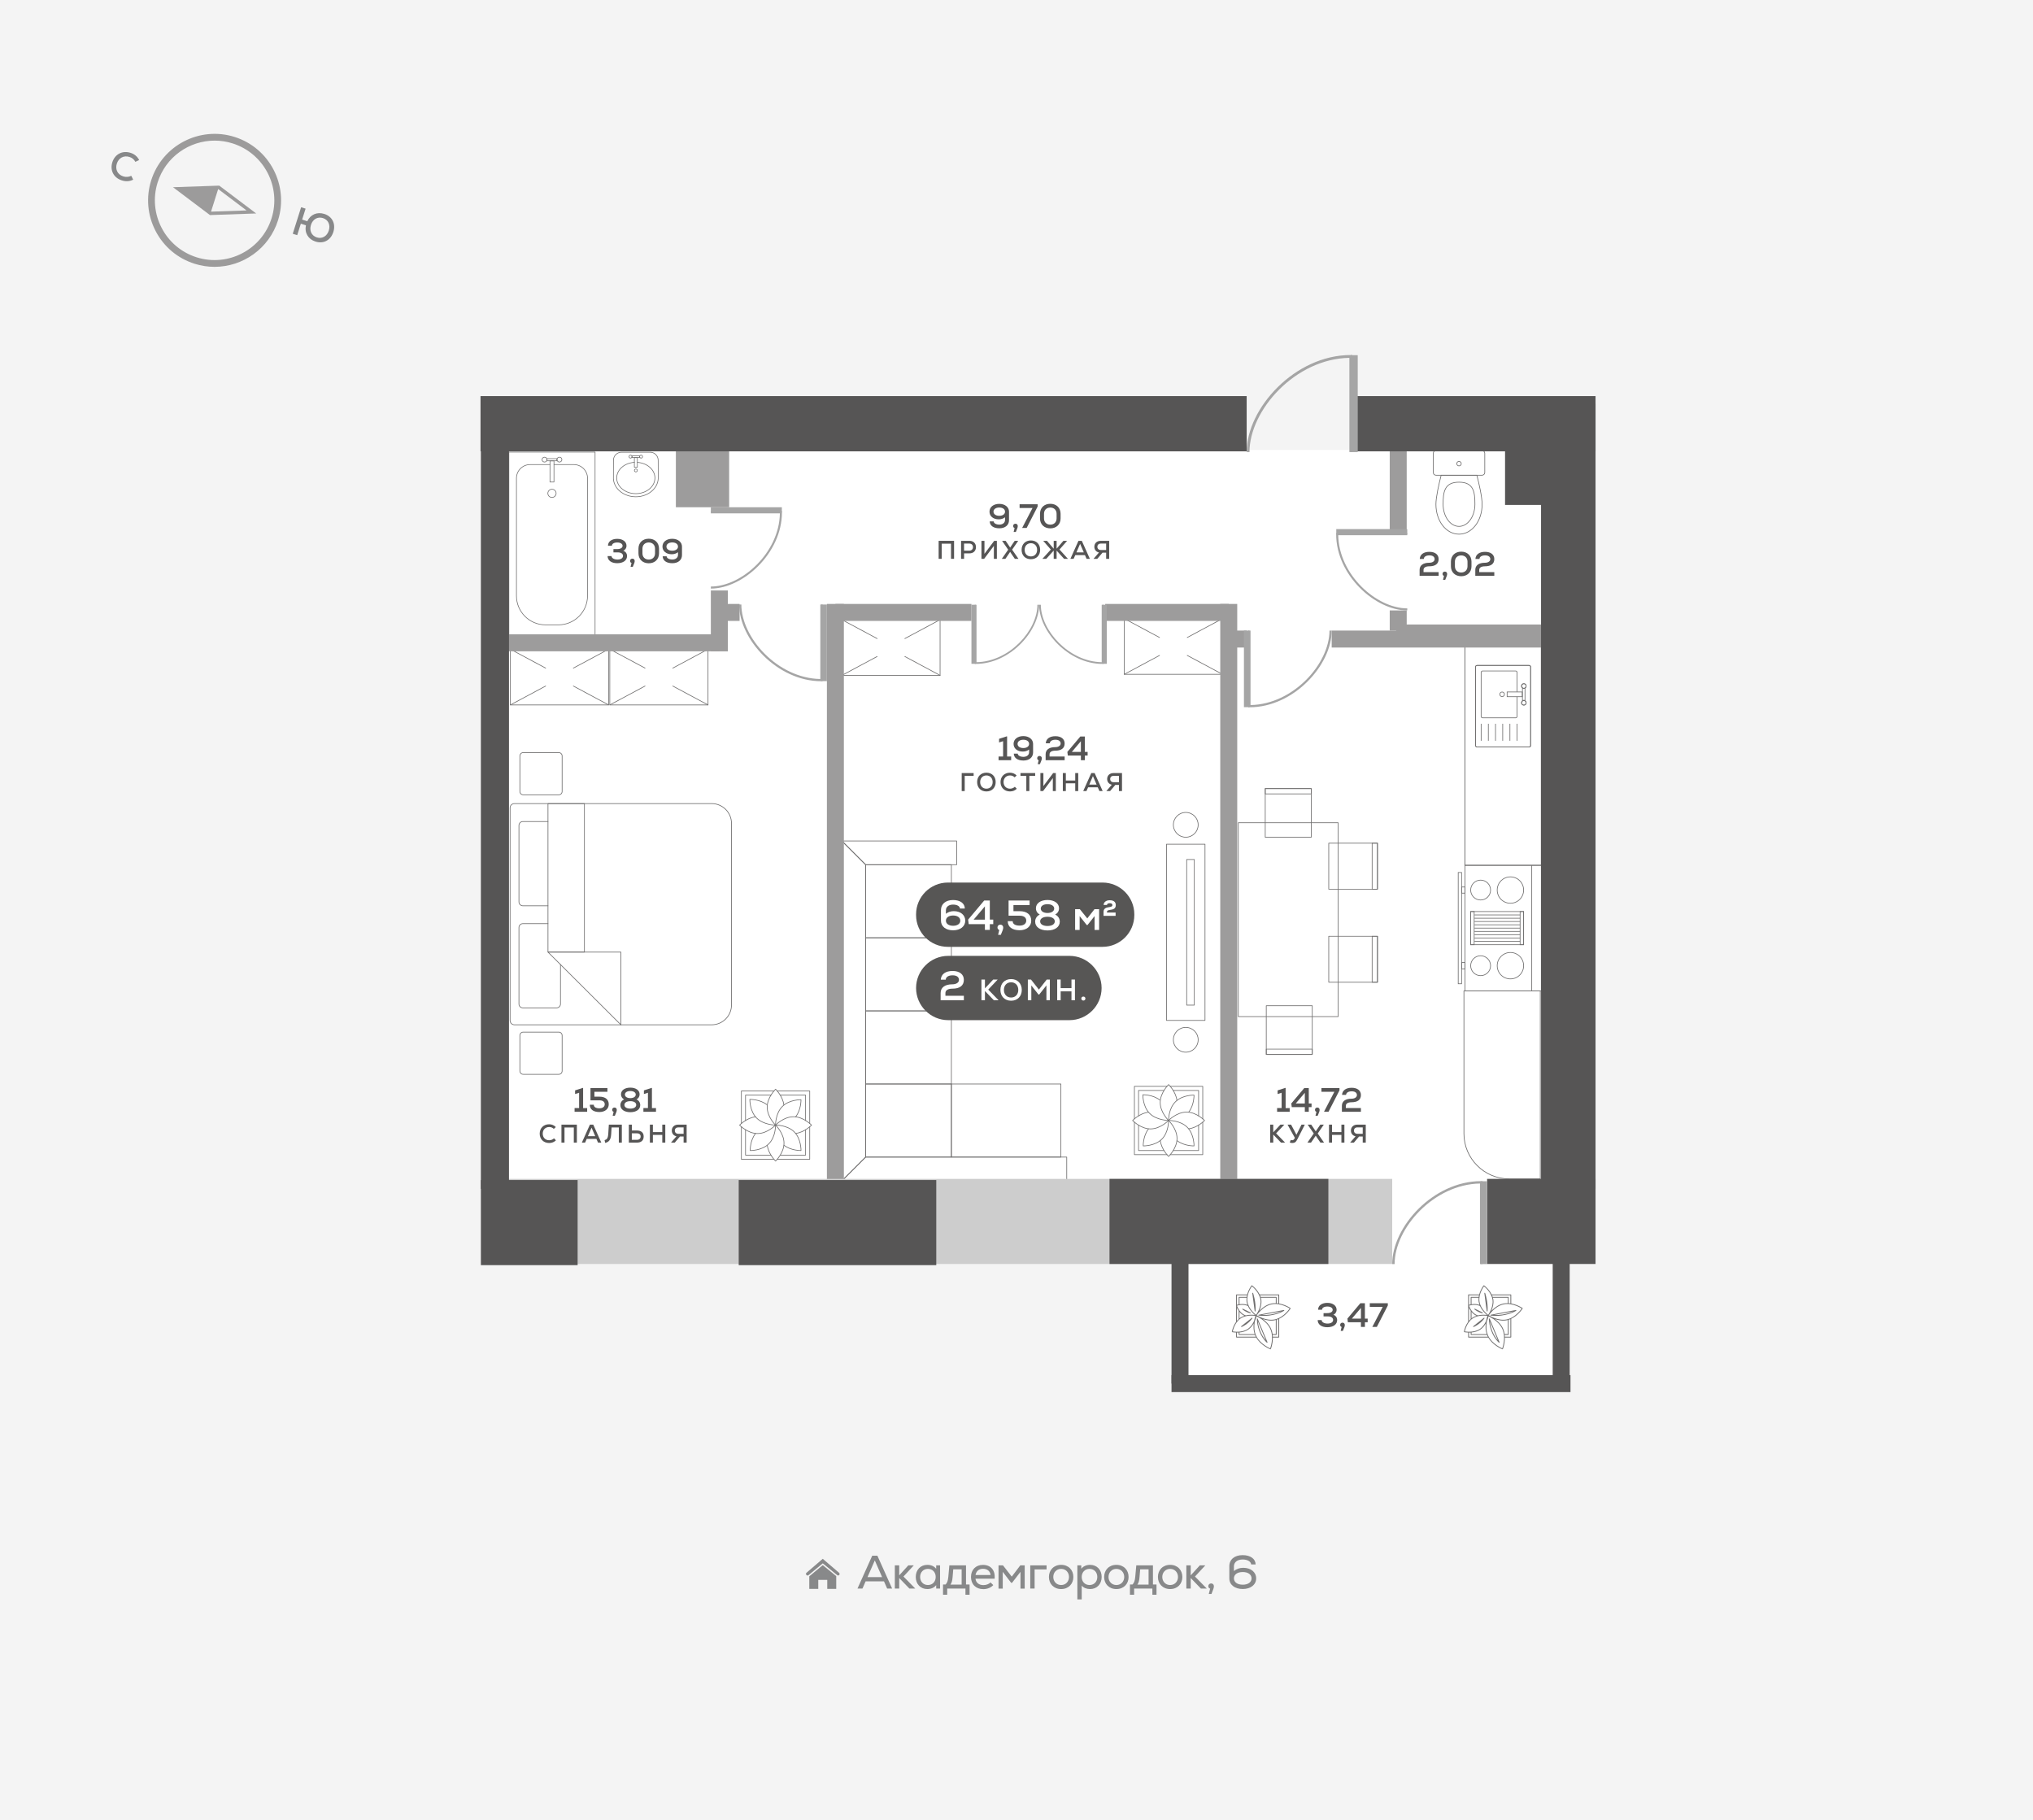 <?xml version="1.0" encoding="utf-8"?>
<!-- Generator: Adobe Illustrator 23.1.1, SVG Export Plug-In . SVG Version: 6.00 Build 0)  -->
<svg version="1.0" id="Layer_1" xmlns="http://www.w3.org/2000/svg" xmlns:xlink="http://www.w3.org/1999/xlink" x="0px" y="0px"
	 viewBox="0 0 916 820" enable-background="new 0 0 916 820" xml:space="preserve">
<g>
	<g>
		<rect id="XMLID_1_" fill="#F4F4F4" width="916" height="820"/>
	</g>
	<g id="XMLID_434_">
		<g id="XMLID_447_">
			<g>
				<path fill="#88898A" d="M398.299,712.485h-8.286l-1.416,3.234h-2.241l6.638-14.797h2.325l6.637,14.797h-2.24L398.299,712.485z
					 M390.858,710.582h6.595l-3.298-7.525L390.858,710.582z"/>
				<path fill="#88898A" d="M409.736,715.719l-4.587-4.735v4.735h-1.966v-10.443h1.966v4.503l4.101-4.503h2.473l-4.651,5.031
					l5.305,5.411L409.736,715.719L409.736,715.719z"/>
				<path fill="#88898A" d="M423.561,705.276v10.443h-1.733l-0.021-1.544c-0.824,1.099-2.262,1.776-3.974,1.776
					c-3.065,0-5.221-2.241-5.221-5.454s2.156-5.454,5.221-5.454c1.712,0,3.149,0.677,3.974,1.776l0.021-1.544L423.561,705.276
					L423.561,705.276z M421.596,710.497c0-2.135-1.438-3.636-3.509-3.636c-2.051,0-3.509,1.501-3.509,3.636s1.458,3.636,3.509,3.636
					C420.159,714.133,421.596,712.632,421.596,710.497z"/>
				<path fill="#88898A" d="M436.859,713.9v4.608h-1.861v-2.79h-8.222v2.79h-1.881V713.9h1.162c0.677-0.782,1.036-1.522,1.226-3.466
					l0.465-5.158h7.504v8.624H436.859z M429.207,710.582c-0.127,1.733-0.444,2.6-0.973,3.361h5.052v-6.891h-3.784L429.207,710.582z"
					/>
				<path fill="#88898A" d="M448.169,711.279h-8.645c0.191,1.797,1.565,2.896,3.572,2.896c1.269,0,2.558-0.486,3.171-1.226
					l1.268,1.205c-0.993,1.141-2.684,1.839-4.482,1.839c-3.361,0-5.559-2.177-5.559-5.496c0-3.213,2.156-5.432,5.348-5.432
					C446.437,705.065,448.465,707.432,448.169,711.279z M439.545,709.609h6.764c-0.169-1.69-1.458-2.79-3.403-2.79
					C441.068,706.82,439.862,707.855,439.545,709.609z"/>
				<path fill="#88898A" d="M461.699,705.276v10.464h-1.902v-7.546l-3.805,4.946h-0.402l-3.784-4.946v7.546h-1.902v-10.464h2.008
					l3.953,5.074l3.847-5.074H461.699z"/>
				<path fill="#88898A" d="M464.195,705.276h7.356v1.818h-5.39v8.624h-1.966L464.195,705.276L464.195,705.276z"/>
				<path fill="#88898A" d="M472.609,710.497c0-3.107,2.177-5.454,5.517-5.454c3.318,0,5.495,2.347,5.495,5.454
					c0,3.108-2.177,5.454-5.495,5.454C474.787,715.951,472.609,713.605,472.609,710.497z M481.657,710.497
					c0-1.987-1.395-3.636-3.53-3.636c-2.156,0-3.551,1.649-3.551,3.636s1.395,3.636,3.551,3.636
					C480.261,714.133,481.657,712.485,481.657,710.497z"/>
				<path fill="#88898A" d="M496.37,710.497c0,3.213-2.135,5.454-5.221,5.454c-1.585,0-2.938-0.571-3.762-1.543v6.215h-1.966
					v-15.347h1.755l0.021,1.544c0.803-1.099,2.241-1.776,3.953-1.776C494.235,705.044,496.37,707.284,496.37,710.497z
					 M494.404,710.497c0-2.135-1.438-3.636-3.509-3.636c-2.05,0-3.509,1.501-3.509,3.636s1.459,3.636,3.509,3.636
					C492.966,714.133,494.404,712.632,494.404,710.497z"/>
				<path fill="#88898A" d="M497.491,710.497c0-3.107,2.177-5.454,5.517-5.454c3.318,0,5.495,2.347,5.495,5.454
					c0,3.108-2.177,5.454-5.495,5.454C499.669,715.951,497.491,713.605,497.491,710.497z M506.539,710.497
					c0-1.987-1.395-3.636-3.53-3.636c-2.156,0-3.551,1.649-3.551,3.636s1.395,3.636,3.551,3.636
					C505.144,714.133,506.539,712.485,506.539,710.497z"/>
				<path fill="#88898A" d="M521.084,713.9v4.608h-1.861v-2.79h-8.222v2.79h-1.881V713.9h1.162c0.677-0.782,1.036-1.522,1.226-3.466
					l0.465-5.158h7.504v8.624H521.084z M513.431,710.582c-0.127,1.733-0.444,2.6-0.973,3.361h5.052v-6.891h-3.784L513.431,710.582z"
					/>
				<path fill="#88898A" d="M521.719,710.497c0-3.107,2.177-5.454,5.517-5.454c3.318,0,5.495,2.347,5.495,5.454
					c0,3.108-2.177,5.454-5.495,5.454C523.896,715.951,521.719,713.605,521.719,710.497z M530.766,710.497
					c0-1.987-1.395-3.636-3.53-3.636c-2.156,0-3.551,1.649-3.551,3.636s1.395,3.636,3.551,3.636
					C529.371,714.133,530.766,712.485,530.766,710.497z"/>
				<path fill="#88898A" d="M541.083,715.719l-4.587-4.735v4.735h-1.966v-10.443h1.966v4.503l4.101-4.503h2.473l-4.65,5.031
					l5.305,5.411L541.083,715.719L541.083,715.719z"/>
				<path fill="#88898A" d="M546.939,714.662c0,0.676-0.211,1.332-1.099,3.509h-1.205l0.613-2.41
					c-0.507-0.148-0.824-0.571-0.824-1.099c0-0.719,0.528-1.248,1.269-1.248C546.432,713.414,546.939,713.943,546.939,714.662z"/>
				<path fill="#88898A" d="M565.985,711.153c0,2.811-2.452,4.777-6.025,4.777c-3.657,0-6.066-1.902-6.066-4.819v-5.454
					c0-3.023,2.346-4.989,5.961-4.989c3.53,0,5.813,1.628,5.897,4.186h-2.03c-0.084-1.31-1.649-2.22-3.805-2.22
					c-2.41,0-3.953,1.205-3.953,3.108v2.092c1.12-0.952,2.579-1.459,4.185-1.459C563.618,706.375,565.985,708.341,565.985,711.153z
					 M563.914,711.132c0-1.712-1.565-2.854-3.974-2.854s-3.974,1.12-3.974,2.854c0,1.733,1.564,2.853,3.974,2.853
					S563.914,712.844,563.914,711.132z"/>
			</g>
		</g>
		<g id="XMLID_435_">
			<path id="XMLID_446_" fill="#88898A" d="M364.217,709.74c2.145-1.804,6.491-5.37,6.491-5.37l6.369,5.205
				c0.778,0.782,1.653-0.347,0.997-0.935l-7.366-6.314l-7.366,6.314C362.782,709.121,363.513,710.214,364.217,709.74z"/>
			<path id="XMLID_441_" fill="#88898A" d="M370.709,705.173c-0.794,0.653-4.383,3.609-6.071,5.031v5.661h4.047v-4.047h4.047v4.047
				h4.047v-5.737L370.709,705.173z"/>
		</g>
	</g>
	<g id="XMLID_85_">
		<g id="XMLID_386_">
			<path fill="#9C9B9B" d="M96.672,120.226c-2.98,0-6.007-0.448-8.995-1.391c-7.631-2.408-13.867-7.643-17.559-14.742
				c-3.693-7.098-4.4-15.21-1.992-22.84c4.971-15.752,21.83-24.524,37.581-19.552l0,0c15.752,4.971,24.523,21.83,19.552,37.581
				C121.231,112.044,109.396,120.226,96.672,120.226z M96.709,63.354c-11.431,0-22.061,7.348-25.68,18.814
				c-4.466,14.151,3.414,29.296,17.564,33.762c14.15,4.464,29.296-3.414,33.761-17.565c4.466-14.15-3.414-29.295-17.564-33.761
				C102.106,63.757,99.385,63.354,96.709,63.354z"/>
		</g>
		<g id="XMLID_385_">
			<path fill="#9C9B9B" d="M94.599,96.899L77.954,84.354l20.83-0.719l16.645,12.545L94.599,96.899z M82.306,85.727l12.779,9.632
				l15.993-0.552l-12.779-9.632L82.306,85.727z"/>
		</g>
		<g id="XMLID_384_">
			<polygon fill="#9C9B9B" points="80.13,85.041 98.541,84.405 94.842,96.129 			"/>
		</g>
		<g id="XMLID_383_">
			<path fill="#878889" d="M50.619,73.101c1.153-3.653,4.539-5.4,8.209-4.242c1.741,0.55,3.061,1.66,3.873,3.249l-1.719,0.809
				c-0.56-1.078-1.433-1.823-2.662-2.21c-2.544-0.803-4.868,0.435-5.687,3.029c-0.818,2.595,0.374,4.943,2.918,5.745
				c1.195,0.377,2.501,0.282,3.596-0.273l0.86,1.735c-1.567,0.801-3.274,0.92-5.084,0.348
				C51.219,80.123,49.466,76.754,50.619,73.101z"/>
		</g>
		<g id="XMLID_382_">
			<path fill="#878889" d="M150.193,104.523c-1.174,3.722-4.442,5.45-8.026,4.319c-3.329-1.05-5.023-3.95-4.33-7.335l-2.288-0.722
				l-1.632,5.172l-2.014-0.635l3.771-11.95l2.014,0.636l-1.557,4.933l2.321,0.732c1.418-3.006,4.386-4.321,7.646-3.293
				C149.684,97.513,151.367,100.803,150.193,104.523z M148.144,103.877c0.819-2.595-0.282-4.875-2.637-5.618
				c-2.373-0.749-4.583,0.487-5.402,3.081c-0.819,2.595,0.282,4.875,2.655,5.624C145.115,107.708,147.325,106.472,148.144,103.877z"
				/>
		</g>
	</g>
	<g>
		<polygon id="XMLID_23462_" fill="#FFFFFF" points="703.42,546.068 703.42,202.724 222.999,202.724 222.999,554.918 
			531.671,554.918 531.671,623.384 703.42,623.384 		"/>
		<g id="XMLID_22810_">
			
				<polygon id="XMLID_22818_" fill="none" stroke="#706F6F" stroke-width="0.314" stroke-linecap="round" stroke-linejoin="round" stroke-miterlimit="10" points="
				379.316,378.902 431.042,378.902 431.042,389.594 390.009,389.594 			"/>
			
				<rect id="XMLID_22817_" x="390.009" y="455.461" fill="none" stroke="#706F6F" stroke-width="0.314" stroke-linecap="round" stroke-linejoin="round" stroke-miterlimit="10" width="38.651" height="32.927"/>
			
				<rect id="XMLID_22816_" x="390.009" y="422.527" fill="none" stroke="#706F6F" stroke-width="0.314" stroke-linecap="round" stroke-linejoin="round" stroke-miterlimit="10" width="38.651" height="32.928"/>
			
				<rect id="XMLID_22815_" x="390.009" y="389.594" fill="none" stroke="#706F6F" stroke-width="0.314" stroke-linecap="round" stroke-linejoin="round" stroke-miterlimit="10" width="38.651" height="32.934"/>
			
				<rect id="XMLID_22814_" x="390.009" y="488.388" fill="none" stroke="#706F6F" stroke-width="0.314" stroke-linecap="round" stroke-linejoin="round" stroke-miterlimit="10" width="38.651" height="32.927"/>
			
				<polygon id="XMLID_22813_" fill="none" stroke="#706F6F" stroke-width="0.314" stroke-linecap="round" stroke-linejoin="round" stroke-miterlimit="10" points="
				390.009,521.321 480.634,521.321 480.634,532.013 379.318,532.013 			"/>
			
				<polygon id="XMLID_22812_" fill="none" stroke="#706F6F" stroke-width="0.314" stroke-linecap="round" stroke-linejoin="round" stroke-miterlimit="10" points="
				379.317,378.902 390.009,389.594 390.009,521.322 379.317,532.013 			"/>
			
				<rect id="XMLID_22811_" x="428.66" y="488.388" fill="none" stroke="#706F6F" stroke-width="0.314" stroke-linecap="round" stroke-linejoin="round" stroke-miterlimit="10" width="49.343" height="32.927"/>
		</g>
		<g id="XMLID_13036_">
			<path id="XMLID_16624_" fill="#706F6F" d="M581.434,589.336l-0.105,0.153l0.156,0.099
				C581.538,589.504,581.516,589.393,581.434,589.336z"/>
			<path id="XMLID_13049_" fill="#706F6F" d="M581.434,589.336L581.434,589.336c-0.001-0.001-0.002-0.002-0.003-0.003
				c-0.002-0.001-0.005-0.004-0.01-0.007c-0.008-0.006-0.021-0.014-0.037-0.025c-0.032-0.021-0.08-0.053-0.142-0.091
				c-0.124-0.078-0.305-0.188-0.535-0.317c-0.461-0.258-1.119-0.593-1.911-0.901c-0.715-0.278-1.546-0.529-2.438-0.688V583.4
				c0-0.102-0.083-0.185-0.185-0.185h-8.623c-0.442-0.894-1.001-1.673-1.54-2.298c-0.001-0.002-0.002-0.003-0.003-0.004
				c-0.123-0.142-0.235-0.254-0.354-0.38c-0.348-0.371-0.679-0.697-0.935-0.923c-0.135-0.119-0.233-0.198-0.325-0.273
				c-0.025-0.02-0.066-0.057-0.088-0.074c-0.05-0.04-0.089-0.07-0.116-0.09c-0.013-0.01-0.024-0.018-0.031-0.023
				c-0.004-0.003-0.007-0.005-0.008-0.006l-0.001-0.001l-0.001-0.001l0,0h-0.001l0,0l0,0c0,0-0.001,0-0.014,0.019
				c-0.005,0.008-0.028,0.038-0.039,0.053l0.052-0.072l0,0l0,0c-0.081-0.059-0.194-0.043-0.255,0.036l0,0l0,0l0,0h-0.001
				c-0.001,0.001-0.001,0.001-0.002,0.002c-0.001,0.001-0.001,0.002-0.002,0.002c-0.001,0.002-0.002,0.003-0.004,0.006
				c-0.005,0.007-0.014,0.017-0.023,0.031c-0.012,0.015-0.033,0.044-0.049,0.068c-0.013,0.018-0.022,0.029-0.038,0.051
				c-0.052,0.073-0.123,0.177-0.201,0.294c-0.034,0.05-0.065,0.097-0.102,0.155c-0.124,0.193-0.267,0.429-0.418,0.7
				s-0.309,0.577-0.464,0.913c-0.246,0.536-0.48,1.151-0.659,1.815h-4.794c-0.102,0-0.185,0.083-0.185,0.185v4.647
				c-0.002,0.004-0.009,0.005-0.011,0.01c0,0-0.002,0.001-0.003,0.003c-0.021,0.041-0.027,0.09-0.013,0.137l0,0l0,0l0,0l0,0l0,0
				v0.001l0.001,0.001c0.001,0.002,0.002,0.005,0.002,0.008c0.001,0.003,0.003,0.009,0.005,0.014
				c0.001,0.005,0.002,0.008,0.004,0.014c0.003,0.011,0.01,0.031,0.015,0.046v7.248c-0.509,0.696-0.893,1.427-1.175,2.09
				c-0.278,0.653-0.46,1.242-0.574,1.669c-0.056,0.213-0.096,0.386-0.121,0.506c-0.013,0.06-0.022,0.107-0.028,0.139
				c-0.003,0.016-0.005,0.029-0.007,0.037c-0.001,0.004-0.001,0.008-0.002,0.01l-0.001,0.002v0.001l0,0c0,0,0,0,0.183,0.031
				c-0.039,0.181-0.039,0.181-0.039,0.181h0.001h0.001c0,0,0.002,0,0.003,0.001c0.002,0,0.005,0.001,0.01,0.002
				c0.008,0.002,0.021,0.004,0.037,0.007c0.032,0.006,0.079,0.015,0.139,0.025c0.121,0.021,0.296,0.048,0.516,0.075
				c0.281,0.034,0.652,0.059,1.057,0.074v2.062c0,0.103,0.083,0.185,0.185,0.185h8.863c0.964,1.68,2.401,2.94,3.659,3.803
				c0.73,0.501,1.402,0.872,1.893,1.118c0.245,0.123,0.445,0.215,0.584,0.276c0.069,0.031,0.124,0.054,0.161,0.069
				c0.019,0.008,0.033,0.014,0.043,0.018c0.005,0.002,0.008,0.003,0.011,0.004c0.002,0.001,0.002,0.001,0.002,0.001l0.002,0.001l0,0
				c0,0,0.001,0,0.068-0.173c0.172,0.069,0.172,0.069,0.172,0.069l0,0l0.001-0.001l0.001-0.003c0.001-0.003,0.002-0.006,0.004-0.011
				c0.004-0.01,0.01-0.024,0.017-0.043c0.014-0.038,0.034-0.094,0.06-0.165c0.05-0.144,0.12-0.353,0.198-0.616
				c0.155-0.527,0.344-1.272,0.475-2.148c0.1-0.667,0.165-1.414,0.159-2.198h2.666c0.102,0,0.185-0.083,0.185-0.185v-8.274
				c1.299-0.616,2.392-1.484,3.224-2.298c0.61-0.597,1.085-1.166,1.409-1.586c0.161-0.21,0.285-0.383,0.369-0.504
				c0.042-0.06,0.074-0.108,0.095-0.141c0.011-0.016,0.019-0.029,0.025-0.037c0.002-0.004,0.005-0.008,0.006-0.01
				c0.001-0.001,0.002-0.002,0.002-0.002l0.001-0.001l0,0c0,0,0,0-0.156-0.099C581.434,589.336,581.434,589.336,581.434,589.336
				L581.434,589.336z M575.985,583.587v3.656c-0.255-0.037-0.515-0.063-0.779-0.081v-2.637c0-0.103-0.083-0.186-0.185-0.186h-7.012
				c-0.085-0.258-0.177-0.51-0.284-0.753L575.985,583.587L575.985,583.587z M574.39,594.652L574.39,594.652l0.038,0.182
				c0.139-0.029,0.272-0.071,0.407-0.107v6.352h-1.447c-0.115-0.796-0.325-1.603-0.67-2.385l0,0
				c-0.858-1.967-2.385-3.413-3.766-4.402c1.531,0.543,3.485,0.943,5.474,0.542h0.001L574.39,594.652z M558.47,600.339
				c1.262-0.112,2.698-0.442,3.959-1.287l-0.107-0.159l0.004,0.005l0.103,0.154l0.001-0.001c1.092-0.74,1.875-1.76,2.441-2.759
				c-0.156,1.433-0.126,3.137,0.427,4.787h-6.828V600.339z M560.4,592.685c0.114,0.057,0.229,0.094,0.345,0.141
				c-0.663,0.205-1.325,0.473-1.942,0.887c-0.123,0.082-0.218,0.186-0.333,0.274v-2.932
				C558.972,591.678,559.597,592.278,560.4,592.685z M561.327,592.648c-0.257-0.078-0.511-0.168-0.759-0.294
				c-1.188-0.602-2.012-1.66-2.541-2.582c-0.019-0.034-0.031-0.062-0.05-0.095c-0.234-0.421-0.411-0.808-0.525-1.092
				c-0.054-0.134-0.09-0.235-0.118-0.318c0.084-0.025,0.185-0.055,0.325-0.09c0.318-0.08,0.769-0.174,1.294-0.228
				c0.975-0.101,2.188-0.043,3.304,0.45c0.465,1.057,1.115,1.963,1.733,2.671c0.486,0.557,0.954,0.995,1.3,1.295
				c0.052,0.045,0.078,0.064,0.124,0.103c-0.026-0.003-0.046-0.007-0.074-0.01c-0.438-0.053-1.055-0.102-1.766-0.087
				C562.893,592.383,562.118,592.462,561.327,592.648z M561.86,586.429l-0.007,0.001L561.86,586.429L561.86,586.429z
				 M561.618,585.745c0,0.001,0,0.003,0,0.003c0.001,0.025,0.005,0.049,0.007,0.072c0.01,0.211,0.027,0.422,0.057,0.635l0,0l0,0l0,0
				v0.001v0.001c0.077,0.511,0.212,0.998,0.382,1.46c-1.097-0.396-2.237-0.432-3.148-0.338c-0.162,0.017-0.299,0.042-0.446,0.064
				v-2.932h3.185C561.622,585.05,561.604,585.394,561.618,585.745z M565.977,592.354c-0.018,0.026-0.027,0.039-0.041,0.06l0,0
				l-0.001-0.001c-0.096-0.075-0.234-0.186-0.403-0.332c-0.336-0.291-0.792-0.718-1.263-1.258c-0.947-1.084-1.949-2.615-2.221-4.423
				c-0.255-1.791,0.272-3.537,0.872-4.845c0.15-0.326,0.304-0.624,0.451-0.887s0.286-0.492,0.406-0.68
				c0.038-0.059,0.071-0.107,0.104-0.159c0.073-0.11,0.14-0.207,0.188-0.276l0.001-0.001c0.048,0.038,0.133,0.111,0.2,0.167
				c0.067,0.056,0.116,0.094,0.2,0.168c0.167,0.147,0.363,0.328,0.575,0.54c0.213,0.212,0.443,0.456,0.677,0.727
				c0.551,0.64,1.104,1.445,1.536,2.353c0.304,0.638,0.557,1.319,0.669,2.059l0,0c0.255,1.792-0.264,3.537-0.857,4.845
				c-0.296,0.652-0.608,1.191-0.846,1.567c-0.074,0.117-0.137,0.212-0.194,0.295C566.015,592.301,565.992,592.333,565.977,592.354z
				 M567.41,590.566c0.593-1.308,1.125-3.078,0.898-4.922l0.004-0.011l-0.013-0.083c-0.002-0.012-0.001-0.024-0.003-0.036v-0.001
				l-0.001-0.001c-0.001-0.01-0.004-0.019-0.005-0.029c-0.001-0.005-0.002-0.009-0.003-0.014l-0.021-0.134l-0.007-0.001
				c-0.037-0.212-0.082-0.42-0.138-0.623h6.714v2.438c-0.631-0.017-1.277,0.021-1.928,0.152c-2.17,0.437-3.936,1.756-5.153,2.952
				c-0.15,0.148-0.267,0.283-0.4,0.426C567.373,590.639,567.391,590.608,567.41,590.566z M564.035,579.292L564.035,579.292
				L564.035,579.292L564.035,579.292L564.035,579.292z M561.834,583.587c-0.056,0.246-0.105,0.496-0.141,0.753h-3.409
				c-0.103,0-0.186,0.083-0.186,0.186v3.176c-0.197,0.038-0.382,0.078-0.53,0.115c-0.107,0.027-0.174,0.047-0.251,0.069v-4.298
				L561.834,583.587L561.834,583.587z M557.318,589.203c0.107,0.231,0.231,0.481,0.387,0.753c0.114,0.199,0.251,0.407,0.394,0.615
				v3.722c-0.285,0.253-0.545,0.518-0.781,0.8V589.203z M555.441,599.868c0.024-0.114,0.062-0.279,0.116-0.484
				c0.11-0.413,0.287-0.985,0.556-1.619c0.54-1.271,1.442-2.771,2.896-3.746s3.19-1.252,4.574-1.28
				c0.69-0.014,1.288,0.034,1.714,0.084c0.137,0.017,0.248,0.033,0.347,0.048c-0.008,0.023-0.014,0.036-0.024,0.064
				c-0.051,0.143-0.12,0.351-0.198,0.613c-0.121,0.407-0.261,0.948-0.379,1.577c-0.549,1.243-1.431,2.674-2.822,3.617
				c-1.454,0.975-3.189,1.251-4.573,1.28c-0.69,0.014-1.288-0.034-1.714-0.085C555.724,599.914,555.556,599.887,555.441,599.868z
				 M557.318,602.257v-1.87c0.116,0.001,0.216,0.009,0.338,0.006c0.139-0.003,0.296-0.022,0.443-0.03v0.9
				c0,0.103,0.083,0.185,0.186,0.185h7.154c0.046,0.118,0.083,0.236,0.135,0.353c0.069,0.157,0.15,0.304,0.228,0.455
				L557.318,602.257L557.318,602.257z M572.978,604.771c-0.128,0.855-0.312,1.584-0.464,2.098c-0.075,0.257-0.144,0.46-0.192,0.599
				c-0.005,0.014-0.007,0.02-0.011,0.032c-0.013-0.005-0.018-0.007-0.031-0.013c-0.134-0.059-0.328-0.148-0.568-0.268
				c-0.479-0.24-1.136-0.603-1.849-1.092c-1.429-0.981-3.066-2.462-3.951-4.472s-0.855-4.206-0.598-5.912
				c0.026-0.174,0.056-0.339,0.086-0.502c0.013-0.031,0.034-0.065,0.046-0.096c0.28-0.653,0.466-1.242,0.581-1.668
				c0.042-0.155,0.072-0.278,0.097-0.386c0.124,0.055,0.272,0.122,0.457,0.213c0.478,0.234,1.136,0.59,1.848,1.073
				c1.428,0.969,3.065,2.441,3.95,4.467l0.181-0.079l-0.181,0.08C573.264,600.853,573.235,603.057,572.978,604.771z
				 M575.985,602.257h-2.495c-0.01-0.267-0.031-0.536-0.06-0.808h1.591c0.102,0,0.185-0.083,0.185-0.185v-6.635
				c0.267-0.084,0.526-0.18,0.779-0.286V602.257z M580.694,590.058c-0.315,0.409-0.779,0.965-1.374,1.547
				c-1.192,1.168-2.896,2.432-4.967,2.865c-2.071,0.417-4.129-0.072-5.678-0.674c-0.773-0.3-1.416-0.627-1.864-0.879
				c-0.225-0.126-0.4-0.233-0.519-0.308c-0.012-0.007-0.016-0.01-0.027-0.017c0.022-0.031,0.047-0.068,0.072-0.106
				c0.078-0.111,0.175-0.247,0.304-0.415c0.315-0.412,0.779-0.97,1.373-1.555c1.192-1.172,2.896-2.435,4.966-2.853
				c2.071-0.418,4.129,0.071,5.679,0.673c0.773,0.3,1.416,0.627,1.864,0.879c0.225,0.126,0.4,0.232,0.519,0.308
				c0.012,0.007,0.016,0.01,0.027,0.017c-0.007,0.011-0.01,0.015-0.019,0.027C580.971,589.685,580.851,589.853,580.694,590.058z"/>
			<path id="XMLID_13048_" fill="#706F6F" d="M572.59,607.815l-0.172-0.069l-0.068,0.173
				C572.445,607.956,572.552,607.91,572.59,607.815z"/>
			<polygon id="XMLID_13047_" fill="#706F6F" points="572.55,598.768 572.379,598.842 572.379,598.843 			"/>
			<path id="XMLID_13046_" fill="#706F6F" d="M555.184,600.197l0.039-0.181l-0.183-0.031
				C555.024,600.083,555.087,600.176,555.184,600.197z"/>
			<path id="XMLID_13043_" fill="#706F6F" d="M570.906,604.78L570.906,604.78l0.171-0.071l-4.406-10.557
				c-0.034-0.081-0.121-0.128-0.208-0.11c-0.086,0.018-0.149,0.094-0.149,0.182c0,2.896,1.293,7.754,4.465,10.693
				c0.064,0.059,0.161,0.066,0.232,0.016c0.072-0.05,0.099-0.143,0.065-0.223L570.906,604.78z M570.335,603.896
				c-2.235-2.514-3.351-6.027-3.594-8.611L570.335,603.896z"/>
			<path id="XMLID_13040_" fill="#706F6F" d="M578.435,590.232l-11.311,2.138l0.034,0.182l0,0l-0.034-0.182
				c-0.09,0.017-0.154,0.097-0.151,0.189c0.003,0.092,0.073,0.167,0.164,0.178c3.402,0.398,6.256-0.141,8.261-0.78
				c1.003-0.32,1.793-0.665,2.334-0.93c0.27-0.133,0.479-0.246,0.619-0.326c0.071-0.04,0.124-0.072,0.161-0.094
				c0.018-0.011,0.032-0.02,0.042-0.026c0.005-0.003,0.008-0.005,0.011-0.007c0.001-0.001,0.002-0.002,0.002-0.002l0.001-0.001
				h0.001c0,0,0,0-0.1-0.156l0,0l0.1,0.156c0.075-0.048,0.105-0.142,0.072-0.225C578.609,590.263,578.522,590.215,578.435,590.232z
				 M575.285,591.602c-1.689,0.538-3.996,1.001-6.729,0.874l8.725-1.649C576.773,591.063,576.108,591.339,575.285,591.602z"/>
			<path id="XMLID_13039_" fill="#706F6F" d="M559.433,597.854l-0.066-0.173l0,0C559.433,597.854,559.433,597.854,559.433,597.854
				L559.433,597.854L559.433,597.854l0.002-0.001c0.002-0.001,0.004-0.001,0.007-0.002c0.006-0.002,0.014-0.005,0.025-0.01
				c0.021-0.009,0.052-0.021,0.092-0.039c0.08-0.034,0.194-0.086,0.339-0.157c0.288-0.142,0.693-0.359,1.165-0.663
				c0.942-0.609,2.152-1.568,3.22-2.97c0.057-0.074,0.049-0.179-0.017-0.245c-0.067-0.065-0.172-0.071-0.245-0.013l-4.768,3.782
				c-0.072,0.057-0.091,0.158-0.046,0.237C559.251,597.852,559.347,597.886,559.433,597.854z"/>
			<path id="XMLID_13038_" fill="#706F6F" d="M563.381,591.527L563.381,591.527l0.082-0.166l-3.453-1.71
				c-0.084-0.042-0.186-0.014-0.237,0.065s-0.036,0.183,0.036,0.243l0.12-0.142c-0.12,0.142-0.12,0.142-0.12,0.142l0,0h0.001
				l0.001,0.001c0,0,0.002,0.002,0.004,0.003c0.003,0.003,0.008,0.007,0.014,0.011c0.012,0.01,0.03,0.024,0.053,0.043
				c0.046,0.036,0.113,0.088,0.2,0.152c0.174,0.127,0.425,0.301,0.739,0.489c0.627,0.376,1.508,0.814,2.519,1.049
				c0.092,0.021,0.185-0.029,0.217-0.118c0.031-0.089-0.008-0.187-0.092-0.229L563.381,591.527z"/>
			<path id="XMLID_13037_" fill="#706F6F" d="M564.817,583.288c-0.063-0.222-0.117-0.396-0.154-0.515
				c-0.019-0.06-0.034-0.105-0.044-0.137c-0.005-0.015-0.009-0.027-0.012-0.035c-0.001-0.004-0.002-0.007-0.003-0.009l-0.001-0.002
				l-0.001-0.001l0,0c0,0,0,0-0.175,0.06l0,0l0.175-0.06c-0.031-0.09-0.126-0.142-0.218-0.12c-0.093,0.022-0.154,0.111-0.141,0.205
				l1.085,8.057c0.013,0.094,0.095,0.164,0.19,0.161c0.095-0.003,0.173-0.077,0.179-0.172c0.15-2.046-0.124-4.078-0.435-5.596
				C565.107,584.364,564.943,583.731,564.817,583.288z"/>
		</g>
		<g id="XMLID_13003_">
			<path id="XMLID_13035_" fill="#706F6F" d="M685.987,589.336l-0.105,0.153l0.156,0.099
				C686.091,589.504,686.069,589.393,685.987,589.336z"/>
			<path id="XMLID_13016_" fill="#706F6F" d="M685.987,589.336L685.987,589.336c-0.002-0.001-0.002-0.002-0.003-0.003
				c-0.002-0.001-0.005-0.004-0.01-0.007c-0.008-0.006-0.021-0.014-0.037-0.025c-0.032-0.021-0.08-0.053-0.142-0.091
				c-0.124-0.078-0.305-0.188-0.536-0.317c-0.461-0.258-1.119-0.593-1.911-0.901c-0.715-0.278-1.546-0.529-2.439-0.688V583.4
				c0-0.102-0.083-0.185-0.185-0.185h-8.623c-0.442-0.894-1.001-1.673-1.54-2.298c-0.001-0.002-0.002-0.003-0.003-0.004
				c-0.123-0.142-0.235-0.254-0.354-0.38c-0.348-0.371-0.679-0.697-0.935-0.923c-0.135-0.119-0.233-0.198-0.325-0.273
				c-0.025-0.02-0.066-0.057-0.088-0.074c-0.05-0.04-0.089-0.07-0.116-0.09c-0.013-0.01-0.024-0.018-0.031-0.023
				c-0.004-0.003-0.007-0.005-0.008-0.006l-0.001-0.001l-0.001-0.001l0,0h-0.001l0,0l0,0c0,0-0.001,0-0.014,0.019
				c-0.005,0.008-0.028,0.038-0.039,0.053l0.052-0.072l0,0l0,0c-0.081-0.059-0.194-0.043-0.255,0.036l0,0l0,0l0,0h-0.001
				c-0.001,0.001-0.001,0.001-0.002,0.002l-0.002,0.002c-0.001,0.002-0.002,0.003-0.004,0.006c-0.005,0.007-0.014,0.017-0.023,0.031
				c-0.012,0.015-0.033,0.044-0.05,0.068c-0.013,0.018-0.022,0.029-0.038,0.051c-0.052,0.073-0.123,0.177-0.201,0.294
				c-0.034,0.05-0.065,0.097-0.102,0.155c-0.124,0.193-0.267,0.429-0.418,0.7s-0.309,0.577-0.464,0.913
				c-0.246,0.536-0.48,1.151-0.659,1.815h-4.794c-0.102,0-0.185,0.083-0.185,0.185v4.647c-0.002,0.004-0.009,0.005-0.011,0.01
				c0,0-0.002,0.001-0.003,0.003c-0.021,0.041-0.027,0.09-0.013,0.137l0,0l0,0l0,0l0,0l0,0v0.001l0.001,0.001
				c0.001,0.002,0.002,0.005,0.002,0.008c0.001,0.003,0.003,0.009,0.005,0.014c0.001,0.005,0.002,0.008,0.004,0.014
				c0.003,0.011,0.01,0.031,0.015,0.046v7.248c-0.509,0.696-0.893,1.427-1.175,2.09c-0.278,0.653-0.46,1.242-0.574,1.669
				c-0.056,0.213-0.096,0.386-0.121,0.506c-0.013,0.06-0.022,0.107-0.028,0.139c-0.003,0.016-0.005,0.029-0.007,0.037
				c-0.001,0.004-0.001,0.008-0.002,0.01l-0.001,0.002v0.001l0,0c0,0,0,0,0.183,0.031c-0.039,0.181-0.039,0.181-0.039,0.181h0.001
				h0.001c0,0,0.002,0,0.003,0.001c0.002,0,0.005,0.001,0.01,0.002c0.008,0.002,0.021,0.004,0.037,0.007
				c0.032,0.006,0.079,0.015,0.139,0.025c0.121,0.021,0.296,0.048,0.516,0.075c0.281,0.034,0.652,0.059,1.057,0.074v2.062
				c0,0.103,0.083,0.185,0.185,0.185h8.863c0.964,1.68,2.401,2.94,3.659,3.803c0.73,0.501,1.402,0.872,1.893,1.118
				c0.245,0.123,0.445,0.215,0.584,0.276c0.069,0.031,0.124,0.054,0.161,0.069c0.019,0.008,0.033,0.014,0.043,0.018
				c0.005,0.002,0.008,0.003,0.011,0.004c0.002,0.001,0.002,0.001,0.002,0.001l0.002,0.001l0,0c0,0,0.001,0,0.068-0.173
				c0.172,0.069,0.172,0.069,0.172,0.069l0,0l0.001-0.001c0,0,0.001-0.001,0.001-0.003c0.001-0.003,0.002-0.006,0.004-0.011
				c0.004-0.01,0.01-0.024,0.017-0.043c0.014-0.038,0.034-0.094,0.06-0.165c0.05-0.144,0.12-0.353,0.198-0.616
				c0.155-0.527,0.344-1.272,0.475-2.148c0.1-0.667,0.165-1.414,0.159-2.198h2.666c0.102,0,0.185-0.083,0.185-0.185v-8.274
				c1.299-0.616,2.392-1.484,3.224-2.298c0.61-0.597,1.085-1.166,1.409-1.586c0.161-0.21,0.285-0.383,0.369-0.504
				c0.042-0.06,0.074-0.108,0.095-0.141c0.011-0.016,0.019-0.029,0.025-0.037c0.002-0.004,0.005-0.008,0.006-0.01l0.002-0.002
				l0.001-0.001l0,0c0,0,0,0-0.156-0.099C685.987,589.336,685.987,589.336,685.987,589.336L685.987,589.336z M680.538,583.587v3.656
				c-0.255-0.037-0.515-0.063-0.779-0.081v-2.637c0-0.103-0.083-0.186-0.185-0.186h-7.012c-0.085-0.258-0.177-0.51-0.284-0.753
				L680.538,583.587L680.538,583.587z M678.943,594.652L678.943,594.652l0.038,0.182c0.139-0.029,0.272-0.071,0.407-0.107v6.352
				h-1.447c-0.115-0.796-0.325-1.603-0.67-2.385l0,0c-0.859-1.967-2.385-3.413-3.766-4.402c1.531,0.543,3.485,0.943,5.474,0.542
				h0.001L678.943,594.652z M663.023,600.339c1.262-0.112,2.698-0.442,3.959-1.287l-0.107-0.159l0.004,0.005l0.103,0.154
				l0.001-0.001c1.092-0.74,1.875-1.76,2.441-2.759c-0.156,1.433-0.126,3.137,0.427,4.787h-6.828V600.339z M664.953,592.685
				c0.114,0.057,0.229,0.094,0.345,0.141c-0.663,0.205-1.325,0.473-1.942,0.887c-0.123,0.082-0.218,0.186-0.333,0.274v-2.932
				C663.525,591.678,664.15,592.278,664.953,592.685z M665.88,592.648c-0.257-0.078-0.511-0.168-0.759-0.294
				c-1.188-0.602-2.012-1.66-2.541-2.582c-0.019-0.034-0.031-0.062-0.05-0.095c-0.234-0.421-0.411-0.808-0.525-1.092
				c-0.054-0.134-0.09-0.235-0.118-0.318c0.084-0.025,0.185-0.055,0.325-0.09c0.318-0.08,0.769-0.174,1.294-0.228
				c0.975-0.101,2.188-0.043,3.304,0.45c0.465,1.057,1.115,1.963,1.733,2.671c0.486,0.557,0.954,0.995,1.3,1.295
				c0.052,0.045,0.078,0.064,0.124,0.103c-0.026-0.003-0.046-0.007-0.074-0.01c-0.438-0.053-1.055-0.102-1.766-0.087
				C667.446,592.383,666.671,592.462,665.88,592.648z M666.413,586.429l-0.007,0.001L666.413,586.429L666.413,586.429z
				 M666.171,585.745c0,0.001,0,0.003,0,0.003c0.001,0.025,0.005,0.049,0.007,0.072c0.01,0.211,0.027,0.422,0.057,0.635l0,0l0,0l0,0
				v0.001v0.001c0.077,0.511,0.212,0.998,0.382,1.46c-1.097-0.396-2.237-0.432-3.148-0.338c-0.162,0.017-0.299,0.042-0.446,0.064
				v-2.932h3.185C666.175,585.05,666.157,585.394,666.171,585.745z M670.53,592.354c-0.018,0.026-0.027,0.039-0.041,0.06l0,0
				l-0.001-0.001c-0.096-0.075-0.234-0.186-0.403-0.332c-0.336-0.291-0.792-0.718-1.263-1.258c-0.947-1.084-1.949-2.615-2.221-4.423
				c-0.255-1.791,0.272-3.537,0.872-4.845c0.15-0.326,0.304-0.624,0.451-0.887s0.286-0.492,0.406-0.68
				c0.038-0.059,0.071-0.107,0.104-0.159c0.073-0.11,0.14-0.207,0.188-0.276l0.001-0.001c0.048,0.038,0.133,0.111,0.2,0.167
				c0.067,0.056,0.116,0.094,0.2,0.168c0.167,0.147,0.363,0.328,0.575,0.54c0.213,0.212,0.443,0.456,0.677,0.727
				c0.551,0.64,1.104,1.445,1.536,2.353c0.304,0.638,0.557,1.319,0.669,2.059l0,0c0.255,1.792-0.264,3.537-0.857,4.845
				c-0.296,0.652-0.608,1.191-0.846,1.567c-0.074,0.117-0.137,0.212-0.194,0.295C670.568,592.301,670.545,592.333,670.53,592.354z
				 M671.963,590.566c0.593-1.308,1.125-3.078,0.898-4.922l0.004-0.011l-0.013-0.083c-0.002-0.012-0.001-0.024-0.003-0.036v-0.001
				l-0.001-0.001c-0.001-0.01-0.004-0.019-0.005-0.029c-0.001-0.005-0.002-0.009-0.003-0.014l-0.021-0.134l-0.007-0.001
				c-0.037-0.212-0.082-0.42-0.138-0.623h6.714v2.438c-0.631-0.017-1.277,0.021-1.928,0.152c-2.17,0.437-3.936,1.756-5.153,2.952
				c-0.15,0.148-0.267,0.283-0.4,0.426C671.926,590.639,671.944,590.608,671.963,590.566z M668.588,579.292L668.588,579.292
				L668.588,579.292L668.588,579.292L668.588,579.292z M666.387,583.587c-0.056,0.246-0.105,0.496-0.141,0.753h-3.409
				c-0.103,0-0.186,0.083-0.186,0.186v3.176c-0.197,0.038-0.382,0.078-0.53,0.115c-0.107,0.027-0.174,0.047-0.251,0.069v-4.298
				L666.387,583.587L666.387,583.587z M661.871,589.203c0.107,0.231,0.231,0.481,0.387,0.753c0.114,0.199,0.251,0.407,0.394,0.615
				v3.722c-0.285,0.253-0.545,0.518-0.781,0.8V589.203z M659.994,599.868c0.024-0.114,0.062-0.279,0.116-0.484
				c0.11-0.413,0.287-0.985,0.556-1.619c0.54-1.271,1.442-2.771,2.896-3.746s3.19-1.252,4.574-1.28
				c0.69-0.014,1.288,0.034,1.714,0.084c0.137,0.017,0.248,0.033,0.347,0.048c-0.008,0.023-0.014,0.036-0.024,0.064
				c-0.051,0.143-0.12,0.351-0.198,0.613c-0.121,0.407-0.261,0.948-0.379,1.577c-0.549,1.243-1.431,2.674-2.822,3.617
				c-1.454,0.975-3.189,1.251-4.573,1.28c-0.69,0.014-1.288-0.034-1.714-0.085C660.277,599.914,660.109,599.887,659.994,599.868z
				 M661.871,602.257v-1.87c0.116,0.001,0.216,0.009,0.338,0.006c0.139-0.003,0.296-0.022,0.443-0.03v0.9
				c0,0.103,0.083,0.185,0.186,0.185h7.154c0.046,0.118,0.083,0.236,0.135,0.353c0.069,0.157,0.15,0.304,0.228,0.455
				L661.871,602.257L661.871,602.257z M677.531,604.771c-0.128,0.855-0.312,1.584-0.464,2.098c-0.075,0.257-0.144,0.46-0.192,0.599
				c-0.005,0.014-0.007,0.02-0.011,0.032c-0.013-0.005-0.018-0.007-0.031-0.013c-0.134-0.059-0.328-0.148-0.568-0.268
				c-0.479-0.24-1.136-0.603-1.849-1.092c-1.429-0.981-3.066-2.462-3.951-4.472c-0.884-2.01-0.855-4.206-0.598-5.912
				c0.026-0.174,0.056-0.339,0.086-0.502c0.013-0.031,0.034-0.065,0.047-0.096c0.28-0.653,0.466-1.242,0.581-1.668
				c0.042-0.155,0.072-0.278,0.097-0.386c0.124,0.055,0.272,0.122,0.457,0.213c0.478,0.234,1.136,0.59,1.848,1.073
				c1.428,0.969,3.065,2.441,3.95,4.467l0.181-0.079l-0.181,0.08C677.817,600.853,677.788,603.057,677.531,604.771z
				 M680.538,602.257h-2.495c-0.01-0.267-0.031-0.536-0.06-0.808h1.591c0.102,0,0.185-0.083,0.185-0.185v-6.635
				c0.267-0.084,0.526-0.18,0.779-0.286V602.257z M685.247,590.058c-0.315,0.409-0.779,0.965-1.374,1.547
				c-1.192,1.168-2.896,2.432-4.967,2.865c-2.071,0.417-4.129-0.072-5.678-0.674c-0.773-0.3-1.416-0.627-1.864-0.879
				c-0.225-0.126-0.4-0.233-0.519-0.308c-0.012-0.007-0.016-0.01-0.027-0.017c0.022-0.031,0.047-0.068,0.072-0.106
				c0.078-0.111,0.175-0.247,0.304-0.415c0.315-0.412,0.779-0.97,1.373-1.555c1.192-1.172,2.896-2.435,4.966-2.853
				c2.071-0.418,4.129,0.071,5.679,0.673c0.773,0.3,1.416,0.627,1.864,0.879c0.225,0.126,0.4,0.232,0.519,0.308
				c0.012,0.007,0.016,0.01,0.027,0.017c-0.007,0.011-0.01,0.015-0.019,0.027C685.524,589.685,685.404,589.853,685.247,590.058z"/>
			<path id="XMLID_13015_" fill="#706F6F" d="M677.143,607.815l-0.172-0.069l-0.068,0.173
				C676.998,607.956,677.105,607.91,677.143,607.815z"/>
			<polygon id="XMLID_13014_" fill="#706F6F" points="677.103,598.768 676.932,598.842 676.932,598.843 			"/>
			<path id="XMLID_13013_" fill="#706F6F" d="M659.737,600.197l0.039-0.181l-0.183-0.031
				C659.577,600.083,659.64,600.176,659.737,600.197z"/>
			<path id="XMLID_13010_" fill="#706F6F" d="M675.459,604.78L675.459,604.78l0.171-0.071l-4.406-10.557
				c-0.034-0.081-0.121-0.128-0.208-0.11c-0.086,0.018-0.149,0.094-0.149,0.182c0,2.896,1.293,7.754,4.465,10.693
				c0.064,0.059,0.161,0.066,0.232,0.016c0.072-0.05,0.099-0.143,0.065-0.223L675.459,604.78z M674.888,603.896
				c-2.235-2.514-3.351-6.027-3.594-8.611L674.888,603.896z"/>
			<path id="XMLID_13007_" fill="#706F6F" d="M682.988,590.232l-11.311,2.138l0.034,0.182l0,0l-0.034-0.182
				c-0.09,0.017-0.154,0.097-0.151,0.189c0.003,0.092,0.073,0.167,0.164,0.178c3.402,0.398,6.256-0.141,8.261-0.78
				c1.003-0.32,1.793-0.665,2.334-0.93c0.271-0.133,0.479-0.246,0.619-0.326c0.071-0.04,0.124-0.072,0.161-0.094
				c0.018-0.011,0.032-0.02,0.042-0.026c0.005-0.003,0.008-0.005,0.011-0.007c0.001-0.001,0.002-0.002,0.002-0.002
				c0.001-0.001,0.001-0.001,0.001-0.001h0.001c0,0,0,0-0.1-0.156l0,0l0.1,0.156c0.075-0.048,0.105-0.142,0.072-0.225
				C683.162,590.263,683.075,590.215,682.988,590.232z M679.838,591.602c-1.689,0.538-3.996,1.001-6.729,0.874l8.725-1.649
				C681.326,591.063,680.661,591.339,679.838,591.602z"/>
			<path id="XMLID_13006_" fill="#706F6F" d="M663.986,597.854l-0.066-0.173l0,0C663.986,597.854,663.986,597.854,663.986,597.854
				L663.986,597.854L663.986,597.854l0.002-0.001c0.002-0.001,0.004-0.001,0.007-0.002c0.006-0.002,0.014-0.005,0.025-0.01
				c0.021-0.009,0.052-0.021,0.092-0.039c0.08-0.034,0.194-0.086,0.339-0.157c0.288-0.142,0.693-0.359,1.165-0.663
				c0.942-0.609,2.152-1.568,3.22-2.97c0.057-0.074,0.049-0.179-0.018-0.245c-0.067-0.065-0.172-0.071-0.245-0.013l-4.768,3.782
				c-0.072,0.057-0.091,0.158-0.046,0.237C663.804,597.852,663.9,597.886,663.986,597.854z"/>
			<path id="XMLID_13005_" fill="#706F6F" d="M667.934,591.527L667.934,591.527l0.082-0.166l-3.453-1.71
				c-0.084-0.042-0.186-0.014-0.237,0.065s-0.036,0.183,0.036,0.243l0.12-0.142c-0.12,0.142-0.12,0.142-0.12,0.142l0,0h0.001
				l0.001,0.001c0.001,0.001,0.002,0.002,0.004,0.003c0.003,0.003,0.008,0.007,0.014,0.011c0.012,0.01,0.03,0.024,0.053,0.043
				c0.046,0.036,0.113,0.088,0.2,0.152c0.174,0.127,0.425,0.301,0.739,0.489c0.627,0.376,1.508,0.814,2.519,1.049
				c0.092,0.021,0.185-0.029,0.217-0.118c0.031-0.089-0.008-0.187-0.092-0.229L667.934,591.527z"/>
			<path id="XMLID_13004_" fill="#706F6F" d="M669.37,583.288c-0.063-0.222-0.117-0.396-0.154-0.515
				c-0.019-0.06-0.034-0.105-0.044-0.137c-0.005-0.015-0.009-0.027-0.012-0.035c-0.001-0.004-0.002-0.007-0.003-0.009l-0.001-0.002
				l-0.001-0.001l0,0c0,0,0,0-0.175,0.06l0,0l0.175-0.06c-0.031-0.09-0.126-0.142-0.218-0.12c-0.093,0.022-0.154,0.111-0.141,0.205
				l1.085,8.057c0.013,0.094,0.095,0.164,0.19,0.161c0.095-0.003,0.173-0.077,0.179-0.172c0.15-2.046-0.124-4.078-0.435-5.596
				C669.66,584.364,669.496,583.731,669.37,583.288z"/>
		</g>
		
			<rect id="XMLID_12711_" x="660.037" y="290.34" fill="none" stroke="#706F6F" stroke-width="0.354" stroke-miterlimit="10" width="34.408" height="99.52"/>
		<path id="XMLID_12710_" fill="none" stroke="#706F6F" stroke-width="0.327" stroke-miterlimit="10" d="M694.007,531.146v-84.667
			h-34.408v64.242c0,11.28,9.144,20.425,20.425,20.425H694.007z"/>
		<g id="XMLID_12693_">
			<path id="XMLID_12709_" fill="none" stroke="#706F6F" stroke-width="0.314" stroke-miterlimit="10" d="M664.839,335.898v-35.426
				c0-0.366,0.298-0.664,0.665-0.664h23.474c0.373,0,0.666,0.298,0.666,0.664v35.426c0,0.365-0.293,0.664-0.666,0.664h-23.474
				C665.137,336.562,664.839,336.263,664.839,335.898z"/>
			<path id="XMLID_12708_" fill="none" stroke="#706F6F" stroke-width="0.314" stroke-miterlimit="10" d="M664.839,335.898v-35.426
				c0-0.366,0.298-0.664,0.665-0.664h23.474c0.373,0,0.666,0.298,0.666,0.664v35.426c0,0.365-0.293,0.664-0.666,0.664h-23.474
				C665.137,336.562,664.839,336.263,664.839,335.898z"/>
			<path id="XMLID_12707_" fill="none" stroke="#706F6F" stroke-width="0.314" stroke-miterlimit="10" d="M683.554,313.895v8.863
				c0,0.366-0.299,0.664-0.665,0.664h-14.877c-0.366,0-0.66-0.298-0.66-0.664V302.97c0-0.366,0.294-0.665,0.66-0.665h14.877
				c0.366,0,0.665,0.299,0.665,0.665v8.789"/>
			<path id="XMLID_12706_" fill="none" stroke="#706F6F" stroke-width="0.314" stroke-miterlimit="10" d="M675.763,312.826
				c0-0.575,0.469-1.046,1.04-1.046c0.576,0,1.041,0.471,1.041,1.046c0,0.575-0.465,1.046-1.041,1.046
				C676.231,313.872,675.763,313.4,675.763,312.826z"/>
			<path id="XMLID_12705_" fill="none" stroke="#706F6F" stroke-width="0.314" stroke-miterlimit="10" d="M685.554,309.084
				c0-0.575,0.465-1.046,1.041-1.046s1.041,0.471,1.041,1.046c0,0.575-0.465,1.046-1.041,1.046S685.554,309.659,685.554,309.084z"/>
			<path id="XMLID_12704_" fill="none" stroke="#706F6F" stroke-width="0.314" stroke-miterlimit="10" d="M685.554,309.084
				c0-0.575,0.465-1.046,1.041-1.046s1.041,0.471,1.041,1.046c0,0.575-0.465,1.046-1.041,1.046S685.554,309.659,685.554,309.084z"/>
			<path id="XMLID_12703_" fill="none" stroke="#706F6F" stroke-width="0.314" stroke-miterlimit="10" d="M685.554,316.643
				c0-0.575,0.465-1.047,1.041-1.047s1.041,0.472,1.041,1.047c0,0.577-0.465,1.048-1.041,1.048S685.554,317.22,685.554,316.643z"/>
			<path id="XMLID_12702_" fill="none" stroke="#706F6F" stroke-width="0.314" stroke-miterlimit="10" d="M685.554,316.643
				c0-0.575,0.465-1.047,1.041-1.047s1.041,0.472,1.041,1.047c0,0.577-0.465,1.048-1.041,1.048S685.554,317.22,685.554,316.643z"/>
			
				<rect id="XMLID_12701_" x="679.063" y="311.759" fill="none" stroke="#706F6F" stroke-width="0.314" stroke-miterlimit="10" width="6.805" height="2.137"/>
			
				<rect id="XMLID_12700_" x="685.956" y="310.169" fill="none" stroke="#706F6F" stroke-width="0.314" stroke-miterlimit="10" width="1.156" height="5.371"/>
			
				<line id="XMLID_12699_" fill="none" stroke="#706F6F" stroke-width="0.314" stroke-miterlimit="10" x1="683.553" y1="326.087" x2="683.553" y2="333.761"/>
			
				<line id="XMLID_12698_" fill="none" stroke="#706F6F" stroke-width="0.314" stroke-miterlimit="10" x1="680.314" y1="326.087" x2="680.314" y2="333.761"/>
			
				<line id="XMLID_12697_" fill="none" stroke="#706F6F" stroke-width="0.314" stroke-miterlimit="10" x1="677.069" y1="326.087" x2="677.069" y2="333.761"/>
			
				<line id="XMLID_12696_" fill="none" stroke="#706F6F" stroke-width="0.314" stroke-miterlimit="10" x1="673.83" y1="326.087" x2="673.83" y2="333.761"/>
			
				<line id="XMLID_12695_" fill="none" stroke="#706F6F" stroke-width="0.314" stroke-miterlimit="10" x1="670.592" y1="326.087" x2="670.592" y2="333.761"/>
			
				<line id="XMLID_12694_" fill="none" stroke="#706F6F" stroke-width="0.314" stroke-miterlimit="10" x1="667.353" y1="326.087" x2="667.353" y2="333.761"/>
		</g>
		<g id="XMLID_12671_">
			
				<rect id="XMLID_12692_" x="660.038" y="389.86" fill="none" stroke="#706F6F" stroke-width="0.314" stroke-miterlimit="10" width="34.408" height="56.62"/>
			
				<line id="XMLID_12691_" fill="none" stroke="#706F6F" stroke-width="0.314" stroke-miterlimit="10" x1="690.155" y1="446.479" x2="690.155" y2="389.859"/>
			<path id="XMLID_12690_" fill="none" stroke="#706F6F" stroke-width="0.314" stroke-miterlimit="10" d="M680.541,395.066
				c3.288,0,5.951,2.663,5.951,5.951c0,3.284-2.663,5.947-5.951,5.947c-3.289,0-5.952-2.663-5.952-5.947
				C674.588,397.729,677.252,395.066,680.541,395.066z"/>
			<path id="XMLID_12689_" fill="none" stroke="#706F6F" stroke-width="0.314" stroke-miterlimit="10" d="M667.116,396.537
				c2.475,0,4.487,2.006,4.487,4.485c0,2.47-2.012,4.475-4.487,4.475c-2.474,0-4.478-2.004-4.478-4.475
				C662.638,398.542,664.642,396.537,667.116,396.537z"/>
			<path id="XMLID_12688_" fill="none" stroke="#706F6F" stroke-width="0.314" stroke-miterlimit="10" d="M680.541,429.146
				c3.288,0,5.951,2.663,5.951,5.951c0,3.291-2.663,5.949-5.951,5.949c-3.289,0-5.952-2.657-5.952-5.949
				C674.588,431.809,677.252,429.146,680.541,429.146z"/>
			<path id="XMLID_12687_" fill="none" stroke="#706F6F" stroke-width="0.314" stroke-miterlimit="10" d="M667.116,430.616
				c2.475,0,4.487,2.006,4.487,4.487c0,2.474-2.012,4.478-4.487,4.478c-2.474,0-4.478-2.004-4.478-4.478
				C662.638,432.622,664.642,430.616,667.116,430.616z"/>
			
				<rect id="XMLID_12686_" x="662.637" y="410.7" fill="none" stroke="#706F6F" stroke-width="0.314" stroke-miterlimit="10" width="23.851" height="14.938"/>
			
				<rect id="XMLID_12685_" x="684.905" y="410.7" fill="none" stroke="#706F6F" stroke-width="0.314" stroke-miterlimit="10" width="1.589" height="14.938"/>
			
				<rect id="XMLID_12684_" x="662.618" y="410.7" fill="none" stroke="#706F6F" stroke-width="0.314" stroke-miterlimit="10" width="1.59" height="14.938"/>
			
				<line id="XMLID_12683_" fill="none" stroke="#706F6F" stroke-width="0.314" stroke-miterlimit="10" x1="684.904" y1="412.217" x2="664.334" y2="412.217"/>
			
				<line id="XMLID_12682_" fill="none" stroke="#706F6F" stroke-width="0.314" stroke-miterlimit="10" x1="684.904" y1="413.703" x2="664.334" y2="413.703"/>
			
				<line id="XMLID_12681_" fill="none" stroke="#706F6F" stroke-width="0.314" stroke-miterlimit="10" x1="684.904" y1="415.186" x2="664.334" y2="415.186"/>
			
				<line id="XMLID_12680_" fill="none" stroke="#706F6F" stroke-width="0.314" stroke-miterlimit="10" x1="684.904" y1="416.673" x2="664.334" y2="416.673"/>
			
				<line id="XMLID_12679_" fill="none" stroke="#706F6F" stroke-width="0.314" stroke-miterlimit="10" x1="684.904" y1="418.159" x2="664.334" y2="418.159"/>
			
				<line id="XMLID_12678_" fill="none" stroke="#706F6F" stroke-width="0.314" stroke-miterlimit="10" x1="684.904" y1="419.642" x2="664.334" y2="419.642"/>
			
				<line id="XMLID_12677_" fill="none" stroke="#706F6F" stroke-width="0.314" stroke-miterlimit="10" x1="684.904" y1="421.128" x2="664.334" y2="421.128"/>
			
				<line id="XMLID_12676_" fill="none" stroke="#706F6F" stroke-width="0.314" stroke-miterlimit="10" x1="684.904" y1="422.616" x2="664.334" y2="422.616"/>
			
				<line id="XMLID_12675_" fill="none" stroke="#706F6F" stroke-width="0.314" stroke-miterlimit="10" x1="684.904" y1="424.096" x2="664.334" y2="424.096"/>
			
				<rect id="XMLID_12674_" x="658.567" y="399.633" fill="none" stroke="#706F6F" stroke-width="0.314" stroke-miterlimit="10" width="1.47" height="2.772"/>
			
				<rect id="XMLID_12673_" x="657.027" y="393.098" fill="none" stroke="#706F6F" stroke-width="0.314" stroke-miterlimit="10" width="1.518" height="50.142"/>
			
				<rect id="XMLID_12672_" x="658.567" y="433.615" fill="none" stroke="#706F6F" stroke-width="0.314" stroke-miterlimit="10" width="1.47" height="2.963"/>
		</g>
		<g id="XMLID_12606_">
			
				<rect id="XMLID_12611_" x="229.959" y="292.506" fill="none" stroke="#706F6F" stroke-width="0.309" stroke-linecap="round" stroke-linejoin="round" stroke-miterlimit="10" width="44.252" height="25.095"/>
			
				<line id="XMLID_12610_" fill="none" stroke="#706F6F" stroke-width="0.309" stroke-linecap="round" stroke-linejoin="round" stroke-miterlimit="10" x1="229.96" y1="317.603" x2="245.847" y2="309.09"/>
			
				<line id="XMLID_12609_" fill="none" stroke="#706F6F" stroke-width="0.309" stroke-linecap="round" stroke-linejoin="round" stroke-miterlimit="10" x1="229.96" y1="292.507" x2="245.847" y2="301.019"/>
			
				<line id="XMLID_12608_" fill="none" stroke="#706F6F" stroke-width="0.309" stroke-linecap="round" stroke-linejoin="round" stroke-miterlimit="10" x1="274.213" y1="317.603" x2="258.332" y2="309.09"/>
			
				<line id="XMLID_12607_" fill="none" stroke="#706F6F" stroke-width="0.309" stroke-linecap="round" stroke-linejoin="round" stroke-miterlimit="10" x1="274.213" y1="292.507" x2="258.332" y2="301.019"/>
		</g>
		<g id="XMLID_12600_">
			
				<rect id="XMLID_12605_" x="274.754" y="292.506" fill="none" stroke="#706F6F" stroke-width="0.309" stroke-linecap="round" stroke-linejoin="round" stroke-miterlimit="10" width="44.252" height="25.095"/>
			
				<line id="XMLID_12604_" fill="none" stroke="#706F6F" stroke-width="0.309" stroke-linecap="round" stroke-linejoin="round" stroke-miterlimit="10" x1="274.754" y1="317.603" x2="290.642" y2="309.09"/>
			
				<line id="XMLID_12603_" fill="none" stroke="#706F6F" stroke-width="0.309" stroke-linecap="round" stroke-linejoin="round" stroke-miterlimit="10" x1="274.754" y1="292.507" x2="290.642" y2="301.019"/>
			
				<line id="XMLID_12602_" fill="none" stroke="#706F6F" stroke-width="0.309" stroke-linecap="round" stroke-linejoin="round" stroke-miterlimit="10" x1="319.007" y1="317.603" x2="303.127" y2="309.09"/>
			
				<line id="XMLID_12601_" fill="none" stroke="#706F6F" stroke-width="0.309" stroke-linecap="round" stroke-linejoin="round" stroke-miterlimit="10" x1="319.007" y1="292.507" x2="303.127" y2="301.019"/>
		</g>
		<g id="XMLID_12534_">
			
				<rect id="XMLID_12539_" x="379.316" y="279.199" fill="none" stroke="#706F6F" stroke-width="0.309" stroke-linecap="round" stroke-linejoin="round" stroke-miterlimit="10" width="44.252" height="25.095"/>
			
				<line id="XMLID_12538_" fill="none" stroke="#706F6F" stroke-width="0.309" stroke-linecap="round" stroke-linejoin="round" stroke-miterlimit="10" x1="379.317" y1="304.296" x2="395.204" y2="295.783"/>
			
				<line id="XMLID_12537_" fill="none" stroke="#706F6F" stroke-width="0.309" stroke-linecap="round" stroke-linejoin="round" stroke-miterlimit="10" x1="379.317" y1="279.2" x2="395.204" y2="287.712"/>
			
				<line id="XMLID_12536_" fill="none" stroke="#706F6F" stroke-width="0.309" stroke-linecap="round" stroke-linejoin="round" stroke-miterlimit="10" x1="423.57" y1="304.296" x2="407.689" y2="295.783"/>
			
				<line id="XMLID_12535_" fill="none" stroke="#706F6F" stroke-width="0.309" stroke-linecap="round" stroke-linejoin="round" stroke-miterlimit="10" x1="423.57" y1="279.2" x2="407.689" y2="287.712"/>
		</g>
		<g id="XMLID_12528_">
			
				<rect id="XMLID_12533_" x="506.555" y="278.715" fill="none" stroke="#706F6F" stroke-width="0.309" stroke-linecap="round" stroke-linejoin="round" stroke-miterlimit="10" width="44.252" height="25.095"/>
			
				<line id="XMLID_12532_" fill="none" stroke="#706F6F" stroke-width="0.309" stroke-linecap="round" stroke-linejoin="round" stroke-miterlimit="10" x1="506.556" y1="303.812" x2="522.443" y2="295.299"/>
			
				<line id="XMLID_12531_" fill="none" stroke="#706F6F" stroke-width="0.309" stroke-linecap="round" stroke-linejoin="round" stroke-miterlimit="10" x1="506.556" y1="278.716" x2="522.443" y2="287.228"/>
			
				<line id="XMLID_12530_" fill="none" stroke="#706F6F" stroke-width="0.309" stroke-linecap="round" stroke-linejoin="round" stroke-miterlimit="10" x1="550.809" y1="303.812" x2="534.928" y2="295.299"/>
			
				<line id="XMLID_12529_" fill="none" stroke="#706F6F" stroke-width="0.309" stroke-linecap="round" stroke-linejoin="round" stroke-miterlimit="10" x1="550.809" y1="278.716" x2="534.928" y2="287.228"/>
		</g>
		<g id="XMLID_12407_">
			
				<rect id="XMLID_12416_" x="570.539" y="453.134" fill="none" stroke="#706F6F" stroke-width="0.314" stroke-linecap="round" stroke-linejoin="round" stroke-miterlimit="10" width="20.725" height="21.948"/>
			
				<rect id="XMLID_12415_" x="570.539" y="472.68" fill="none" stroke="#706F6F" stroke-width="0.314" stroke-linecap="round" stroke-linejoin="round" stroke-miterlimit="10" width="20.725" height="2.402"/>
			
				<rect id="XMLID_12414_" x="570.072" y="355.29" fill="none" stroke="#706F6F" stroke-width="0.314" stroke-linecap="round" stroke-linejoin="round" stroke-miterlimit="10" width="20.725" height="21.948"/>
			
				<rect id="XMLID_12413_" x="570.072" y="355.29" fill="none" stroke="#706F6F" stroke-width="0.314" stroke-linecap="round" stroke-linejoin="round" stroke-miterlimit="10" width="20.725" height="2.402"/>
			
				<rect id="XMLID_12412_" x="598.689" y="421.824" fill="none" stroke="#706F6F" stroke-width="0.314" stroke-linecap="round" stroke-linejoin="round" stroke-miterlimit="10" width="21.953" height="20.723"/>
			
				<rect id="XMLID_12411_" x="618.24" y="421.824" fill="none" stroke="#706F6F" stroke-width="0.314" stroke-linecap="round" stroke-linejoin="round" stroke-miterlimit="10" width="2.402" height="20.723"/>
			
				<rect id="XMLID_12410_" x="598.689" y="379.897" fill="none" stroke="#706F6F" stroke-width="0.314" stroke-linecap="round" stroke-linejoin="round" stroke-miterlimit="10" width="21.953" height="20.724"/>
			
				<rect id="XMLID_12409_" x="618.24" y="379.897" fill="none" stroke="#706F6F" stroke-width="0.314" stroke-linecap="round" stroke-linejoin="round" stroke-miterlimit="10" width="2.402" height="20.724"/>
			
				<rect id="XMLID_12408_" x="557.936" y="370.684" fill="none" stroke="#706F6F" stroke-width="0.314" stroke-linecap="round" stroke-linejoin="round" stroke-miterlimit="10" width="44.998" height="87.344"/>
		</g>
		<g id="XMLID_12319_">
			
				<polyline id="XMLID_12335_" fill="none" stroke="#706F6F" stroke-width="0.314" stroke-linecap="round" stroke-linejoin="round" stroke-miterlimit="10" points="
				364.833,506.184 364.833,491.528 350.184,491.528 			"/>
			
				<polyline id="XMLID_12334_" fill="none" stroke="#706F6F" stroke-width="0.314" stroke-linecap="round" stroke-linejoin="round" stroke-miterlimit="10" points="
				350.19,522.317 364.833,522.317 364.833,507.669 			"/>
			
				<polyline id="XMLID_12333_" fill="none" stroke="#706F6F" stroke-width="0.314" stroke-linecap="round" stroke-linejoin="round" stroke-miterlimit="10" points="
				334.046,507.669 334.046,522.317 348.724,522.317 			"/>
			
				<polyline id="XMLID_12332_" fill="none" stroke="#706F6F" stroke-width="0.314" stroke-linecap="round" stroke-linejoin="round" stroke-miterlimit="10" points="
				348.728,491.529 334.046,491.529 334.046,506.184 			"/>
			
				<polyline id="XMLID_12331_" fill="none" stroke="#706F6F" stroke-width="0.314" stroke-linecap="round" stroke-linejoin="round" stroke-miterlimit="10" points="
				335.908,509.011 335.908,520.455 347.378,520.455 			"/>
			
				<polyline id="XMLID_12330_" fill="none" stroke="#706F6F" stroke-width="0.314" stroke-linecap="round" stroke-linejoin="round" stroke-miterlimit="10" points="
				347.379,493.396 335.908,493.396 335.908,504.842 			"/>
			
				<polyline id="XMLID_12329_" fill="none" stroke="#706F6F" stroke-width="0.314" stroke-linecap="round" stroke-linejoin="round" stroke-miterlimit="10" points="
				362.967,504.839 362.967,493.396 351.532,493.396 			"/>
			
				<polyline id="XMLID_12328_" fill="none" stroke="#706F6F" stroke-width="0.314" stroke-linecap="round" stroke-linejoin="round" stroke-miterlimit="10" points="
				351.536,520.455 362.967,520.455 362.967,509.015 			"/>
			
				<path id="XMLID_12327_" fill="none" stroke="#706F6F" stroke-width="0.314" stroke-linecap="round" stroke-linejoin="round" stroke-miterlimit="10" d="
				M349.434,506.907c0,0,0.137,5.262-3.021,8.42c-3.162,3.169-8.405,3.047-8.405,3.047s-0.103-4.483,2.385-7.655"/>
			
				<path id="XMLID_12326_" fill="none" stroke="#706F6F" stroke-width="0.314" stroke-linecap="round" stroke-linejoin="round" stroke-miterlimit="10" d="
				M349.434,506.907c0,0-3.634,3.807-8.104,3.807c-4.473,0-8.095-3.787-8.095-3.787s3.096-3.24,7.105-3.729"/>
			
				<path id="XMLID_12325_" fill="none" stroke="#706F6F" stroke-width="0.314" stroke-linecap="round" stroke-linejoin="round" stroke-miterlimit="10" d="
				M349.434,506.907c0,0-5.374-0.02-8.536-3.183c-3.164-3.158-3.043-8.4-3.043-8.4s4.483-0.103,7.655,2.385"/>
			
				<path id="XMLID_12324_" fill="none" stroke="#706F6F" stroke-width="0.314" stroke-linecap="round" stroke-linejoin="round" stroke-miterlimit="10" d="
				M349.434,506.907c0,0-3.766-3.608-3.766-8.075c0-4.474,3.788-8.1,3.788-8.1s3.238,3.105,3.729,7.103"/>
			
				<path id="XMLID_12323_" fill="none" stroke="#706F6F" stroke-width="0.314" stroke-linecap="round" stroke-linejoin="round" stroke-miterlimit="10" d="
				M349.434,506.907c0,0-0.093-5.223,3.065-8.386c3.164-3.162,8.405-3.042,8.405-3.042s0.101,4.482-2.383,7.655"/>
			
				<path id="XMLID_12322_" fill="none" stroke="#706F6F" stroke-width="0.314" stroke-linecap="round" stroke-linejoin="round" stroke-miterlimit="10" d="
				M349.434,506.907c0,0,3.65-3.768,8.116-3.768c4.473,0,8.098,3.787,8.098,3.787s-3.102,3.241-7.105,3.728"/>
			
				<path id="XMLID_12321_" fill="none" stroke="#706F6F" stroke-width="0.314" stroke-linecap="round" stroke-linejoin="round" stroke-miterlimit="10" d="
				M349.434,506.907c0,0,5.264-0.095,8.426,3.066c3.163,3.158,3.047,8.4,3.047,8.4s-4.487,0.103-7.66-2.385"/>
			
				<path id="XMLID_12320_" fill="none" stroke="#706F6F" stroke-width="0.314" stroke-linecap="round" stroke-linejoin="round" stroke-miterlimit="10" d="
				M349.434,506.907c0,0,3.813,3.643,3.813,8.116c0,4.473-3.791,8.095-3.791,8.095s-3.242-3.1-3.729-7.103"/>
		</g>
		<g id="XMLID_12309_">
			
				<path id="XMLID_12313_" fill="none" stroke="#706F6F" stroke-width="0.314" stroke-linecap="round" stroke-linejoin="round" stroke-miterlimit="10" d="
				M649.34,214.102c-1.025,4.009-2.36,9.85-2.36,13.102c0,7.639,4.655,13.468,10.402,13.468c5.749,0,10.407-5.829,10.407-13.468
				c0-3.252-1.334-9.093-2.36-13.102H649.34z"/>
			
				<path id="XMLID_12312_" fill="none" stroke="#706F6F" stroke-width="0.314" stroke-linecap="round" stroke-linejoin="round" stroke-miterlimit="10" d="
				M646.993,203.028h20.782c0.666,0,1.211,0.541,1.211,1.207v8.661c0,0.667-0.545,1.207-1.211,1.207h-20.782
				c-0.667,0-1.212-0.54-1.212-1.207v-8.661C645.781,203.569,646.326,203.028,646.993,203.028z"/>
			
				<path id="XMLID_12311_" fill="none" stroke="#706F6F" stroke-width="0.314" stroke-linecap="round" stroke-linejoin="round" stroke-miterlimit="10" d="
				M664.549,227.203c0,5.498-3.207,9.958-7.167,9.958c-3.956,0-7.163-4.46-7.163-9.958c0-5.499,0.544-9.957,7.163-9.957
				C664.005,217.246,664.549,221.705,664.549,227.203z"/>
			
				<path id="XMLID_12310_" fill="none" stroke="#706F6F" stroke-width="0.314" stroke-linecap="round" stroke-linejoin="round" stroke-miterlimit="10" d="
				M658.391,208.903c0,0.558-0.452,1.007-1.011,1.007c-0.554,0-1.002-0.449-1.002-1.007c0-0.557,0.448-1.007,1.002-1.007
				C657.939,207.896,658.391,208.346,658.391,208.903z"/>
		</g>
		<g id="XMLID_12275_">
			
				<rect id="XMLID_12282_" x="229.286" y="203.693" fill="none" stroke="#706F6F" stroke-width="0.293" stroke-linecap="round" stroke-linejoin="round" stroke-miterlimit="10" width="38.833" height="82.623"/>
			
				<path id="XMLID_12281_" fill="none" stroke="#706F6F" stroke-width="0.293" stroke-linecap="round" stroke-linejoin="round" stroke-miterlimit="10" d="
				M247.802,209.32h-8.965c-3.39,0-6.143,2.749-6.143,6.143v52.975c0,7.226,5.856,13.086,13.083,13.086h5.853
				c7.226,0,13.087-5.86,13.087-13.086v-52.975c0-3.394-2.753-6.143-6.148-6.143h-8.965"/>
			
				<path id="XMLID_12280_" fill="none" stroke="#706F6F" stroke-width="0.293" stroke-linecap="round" stroke-linejoin="round" stroke-miterlimit="10" d="
				M248.702,224.118c1.029,0,1.865-0.827,1.865-1.846c0-1.021-0.836-1.844-1.865-1.844c-1.025,0-1.861,0.823-1.861,1.844
				C246.841,223.29,247.677,224.118,248.702,224.118z"/>
			
				<path id="XMLID_12279_" fill="none" stroke="#706F6F" stroke-width="0.293" stroke-linecap="round" stroke-linejoin="round" stroke-miterlimit="10" d="
				M252.057,208.178c0.614,0,1.11-0.493,1.11-1.102c0-0.606-0.497-1.099-1.11-1.099c-0.609,0-1.11,0.493-1.11,1.099
				C250.946,207.685,251.448,208.178,252.057,208.178z"/>
			
				<path id="XMLID_12278_" fill="none" stroke="#706F6F" stroke-width="0.293" stroke-linecap="round" stroke-linejoin="round" stroke-miterlimit="10" d="
				M245.351,208.178c0.61,0,1.111-0.493,1.111-1.102c0-0.606-0.501-1.099-1.111-1.099c-0.614,0-1.11,0.493-1.11,1.099
				C244.241,207.685,244.738,208.178,245.351,208.178z"/>
			
				<rect id="XMLID_12277_" x="247.801" y="207.685" fill="none" stroke="#706F6F" stroke-width="0.293" stroke-linecap="round" stroke-linejoin="round" stroke-miterlimit="10" width="1.801" height="9.503"/>
			
				<rect id="XMLID_12276_" x="246.462" y="206.644" fill="none" stroke="#706F6F" stroke-width="0.293" stroke-linecap="round" stroke-linejoin="round" stroke-miterlimit="10" width="4.48" height="0.973"/>
		</g>
		<g id="XMLID_12267_">
			
				<path id="XMLID_12274_" fill="none" stroke="#706F6F" stroke-width="0.293" stroke-linecap="round" stroke-linejoin="round" stroke-miterlimit="10" d="
				M280.005,203.762h12.942c1.989,0,3.598,1.606,3.602,3.593l0.025,8.324c-0.259,4.529-4.662,8.143-10.098,8.143
				c-5.438,0-9.838-3.613-10.101-8.143l0.027-8.324C276.408,205.368,278.022,203.762,280.005,203.762z"/>
			
				<path id="XMLID_12273_" fill="none" stroke="#706F6F" stroke-width="0.293" stroke-linecap="round" stroke-linejoin="round" stroke-miterlimit="10" d="
				M285.824,208.314c-4.451,0.273-7.961,3.318-7.961,7.038c0,3.901,3.858,7.059,8.612,7.059c4.756,0,8.614-3.158,8.614-7.059
				c0-3.706-3.486-6.744-7.915-7.035"/>
			
				<path id="XMLID_12272_" fill="none" stroke="#706F6F" stroke-width="0.293" stroke-linecap="round" stroke-linejoin="round" stroke-miterlimit="10" d="
				M286.498,212.618c0.365,0,0.662-0.298,0.662-0.66c0-0.367-0.297-0.661-0.662-0.661c-0.363,0-0.66,0.294-0.66,0.661
				C285.838,212.321,286.134,212.618,286.498,212.618z"/>
			
				<path id="XMLID_12271_" fill="none" stroke="#706F6F" stroke-width="0.293" stroke-linecap="round" stroke-linejoin="round" stroke-miterlimit="10" d="
				M288.861,206.392c0.364,0,0.662-0.298,0.662-0.662c0-0.366-0.298-0.66-0.662-0.66c-0.364,0-0.662,0.294-0.662,0.66
				C288.2,206.094,288.497,206.392,288.861,206.392z"/>
			
				<path id="XMLID_12270_" fill="none" stroke="#706F6F" stroke-width="0.293" stroke-linecap="round" stroke-linejoin="round" stroke-miterlimit="10" d="
				M284.086,206.392c0.364,0,0.662-0.298,0.662-0.662c0-0.366-0.298-0.66-0.662-0.66c-0.363,0-0.661,0.294-0.661,0.66
				C283.426,206.094,283.723,206.392,284.086,206.392z"/>
			
				<rect id="XMLID_12269_" x="285.823" y="206.19" fill="none" stroke="#706F6F" stroke-width="0.293" stroke-linecap="round" stroke-linejoin="round" stroke-miterlimit="10" width="1.35" height="4.326"/>
			
				<rect id="XMLID_12268_" x="284.785" y="205.4" fill="none" stroke="#706F6F" stroke-width="0.293" stroke-linecap="round" stroke-linejoin="round" stroke-miterlimit="10" width="3.397" height="0.738"/>
		</g>
		<g id="XMLID_12226_">
			
				<polyline id="XMLID_12242_" fill="none" stroke="#706F6F" stroke-width="0.314" stroke-linecap="round" stroke-linejoin="round" stroke-miterlimit="10" points="
				541.915,504.101 541.915,489.445 527.265,489.445 			"/>
			
				<polyline id="XMLID_12241_" fill="none" stroke="#706F6F" stroke-width="0.314" stroke-linecap="round" stroke-linejoin="round" stroke-miterlimit="10" points="
				527.271,520.234 541.914,520.234 541.914,505.586 			"/>
			
				<polyline id="XMLID_12240_" fill="none" stroke="#706F6F" stroke-width="0.314" stroke-linecap="round" stroke-linejoin="round" stroke-miterlimit="10" points="
				511.128,505.586 511.128,520.234 525.806,520.234 			"/>
			
				<polyline id="XMLID_12239_" fill="none" stroke="#706F6F" stroke-width="0.314" stroke-linecap="round" stroke-linejoin="round" stroke-miterlimit="10" points="
				525.809,489.446 511.128,489.446 511.128,504.101 			"/>
			
				<polyline id="XMLID_12238_" fill="none" stroke="#706F6F" stroke-width="0.314" stroke-linecap="round" stroke-linejoin="round" stroke-miterlimit="10" points="
				512.989,506.928 512.989,518.372 524.46,518.372 			"/>
			
				<polyline id="XMLID_12237_" fill="none" stroke="#706F6F" stroke-width="0.314" stroke-linecap="round" stroke-linejoin="round" stroke-miterlimit="10" points="
				524.46,491.313 512.989,491.313 512.989,502.759 			"/>
			
				<polyline id="XMLID_12236_" fill="none" stroke="#706F6F" stroke-width="0.314" stroke-linecap="round" stroke-linejoin="round" stroke-miterlimit="10" points="
				540.048,502.756 540.048,491.313 528.614,491.313 			"/>
			
				<polyline id="XMLID_12235_" fill="none" stroke="#706F6F" stroke-width="0.314" stroke-linecap="round" stroke-linejoin="round" stroke-miterlimit="10" points="
				528.617,518.372 540.048,518.372 540.048,506.932 			"/>
			
				<path id="XMLID_12234_" fill="none" stroke="#706F6F" stroke-width="0.314" stroke-linecap="round" stroke-linejoin="round" stroke-miterlimit="10" d="
				M526.515,504.824c0,0,0.137,5.262-3.021,8.42c-3.162,3.169-8.405,3.047-8.405,3.047s-0.103-4.483,2.385-7.655"/>
			
				<path id="XMLID_12233_" fill="none" stroke="#706F6F" stroke-width="0.314" stroke-linecap="round" stroke-linejoin="round" stroke-miterlimit="10" d="
				M526.515,504.824c0,0-3.634,3.807-8.104,3.807c-4.473,0-8.095-3.787-8.095-3.787s3.096-3.24,7.105-3.729"/>
			
				<path id="XMLID_12232_" fill="none" stroke="#706F6F" stroke-width="0.314" stroke-linecap="round" stroke-linejoin="round" stroke-miterlimit="10" d="
				M526.515,504.824c0,0-5.374-0.02-8.536-3.183c-3.164-3.158-3.043-8.4-3.043-8.4s4.483-0.103,7.655,2.385"/>
			
				<path id="XMLID_12231_" fill="none" stroke="#706F6F" stroke-width="0.314" stroke-linecap="round" stroke-linejoin="round" stroke-miterlimit="10" d="
				M526.515,504.824c0,0-3.766-3.608-3.766-8.075c0-4.474,3.789-8.1,3.789-8.1s3.238,3.105,3.729,7.103"/>
			
				<path id="XMLID_12230_" fill="none" stroke="#706F6F" stroke-width="0.314" stroke-linecap="round" stroke-linejoin="round" stroke-miterlimit="10" d="
				M526.515,504.824c0,0-0.093-5.223,3.065-8.386c3.164-3.162,8.405-3.042,8.405-3.042s0.101,4.482-2.383,7.655"/>
			
				<path id="XMLID_12229_" fill="none" stroke="#706F6F" stroke-width="0.314" stroke-linecap="round" stroke-linejoin="round" stroke-miterlimit="10" d="
				M526.515,504.824c0,0,3.65-3.768,8.116-3.768c4.473,0,8.097,3.787,8.097,3.787s-3.102,3.241-7.105,3.728"/>
			
				<path id="XMLID_12228_" fill="none" stroke="#706F6F" stroke-width="0.314" stroke-linecap="round" stroke-linejoin="round" stroke-miterlimit="10" d="
				M526.515,504.824c0,0,5.264-0.095,8.426,3.066c3.163,3.158,3.047,8.4,3.047,8.4s-4.487,0.103-7.66-2.385"/>
			
				<path id="XMLID_12227_" fill="none" stroke="#706F6F" stroke-width="0.314" stroke-linecap="round" stroke-linejoin="round" stroke-miterlimit="10" d="
				M526.515,504.824c0,0,3.813,3.643,3.813,8.116c0,4.473-3.791,8.095-3.791,8.095s-3.242-3.1-3.729-7.103"/>
		</g>
		<g id="XMLID_12133_">
			
				<path id="XMLID_12140_" fill="none" stroke="#706F6F" stroke-width="0.314" stroke-linecap="round" stroke-linejoin="round" stroke-miterlimit="10" d="
				M329.588,371.003v81.777c0,4.939-4.004,8.944-8.944,8.944h-88.881c-1.069,0-1.929-0.864-1.929-1.931v-95.806
				c0-1.069,0.861-1.929,1.929-1.929h88.881C325.584,362.057,329.588,366.059,329.588,371.003z"/>
			
				<path id="XMLID_12139_" fill="none" stroke="#706F6F" stroke-width="0.314" stroke-linecap="round" stroke-linejoin="round" stroke-miterlimit="10" d="
				M252.536,434.578v17.764c0,0.974-0.786,1.758-1.76,1.758h-15.197c-0.974,0-1.759-0.785-1.759-1.758v-34.438
				c0-0.973,0.786-1.759,1.759-1.759h11.324"/>
			
				<path id="XMLID_12138_" fill="none" stroke="#706F6F" stroke-width="0.314" stroke-linecap="round" stroke-linejoin="round" stroke-miterlimit="10" d="
				M246.902,408.105h-11.324c-0.973,0-1.759-0.792-1.759-1.763v-34.433c0-0.975,0.787-1.764,1.759-1.764h11.324"/>
			
				<rect id="XMLID_12137_" x="246.901" y="362.058" fill="none" stroke="#706F6F" stroke-width="0.314" stroke-linecap="round" stroke-linejoin="round" stroke-miterlimit="10" width="16.423" height="66.901"/>
			
				<polygon id="XMLID_12136_" fill="none" stroke="#706F6F" stroke-width="0.314" stroke-linecap="round" stroke-linejoin="round" stroke-miterlimit="10" points="
				279.748,461.722 279.748,428.964 246.9,428.964 			"/>
			
				<path id="XMLID_12135_" fill="none" stroke="#706F6F" stroke-width="0.314" stroke-linecap="round" stroke-linejoin="round" stroke-miterlimit="10" d="
				M253.275,466.522v16.013c0,0.833-0.679,1.507-1.512,1.507h-16.012c-0.833,0-1.506-0.675-1.506-1.507v-16.013
				c0-0.837,0.674-1.509,1.506-1.509h16.012C252.596,465.012,253.275,465.685,253.275,466.522z"/>
			
				<path id="XMLID_12134_" fill="none" stroke="#706F6F" stroke-width="0.314" stroke-linecap="round" stroke-linejoin="round" stroke-miterlimit="10" d="
				M253.275,340.588v16.013c0,0.837-0.679,1.509-1.512,1.509h-16.012c-0.833,0-1.506-0.673-1.506-1.509v-16.013
				c0-0.833,0.674-1.506,1.506-1.506h16.012C252.596,339.081,253.275,339.755,253.275,340.588z"/>
		</g>
		<g id="XMLID_12104_">
			
				<rect id="XMLID_12108_" x="525.6" y="380.35" fill="none" stroke="#706F6F" stroke-width="0.314" stroke-linecap="round" stroke-linejoin="round" stroke-miterlimit="10" width="17.33" height="79.404"/>
			
				<rect id="XMLID_12107_" x="534.68" y="387.246" fill="none" stroke="#706F6F" stroke-width="0.314" stroke-linecap="round" stroke-linejoin="round" stroke-miterlimit="10" width="3.437" height="65.611"/>
			
				<path id="XMLID_12106_" fill="none" stroke="#706F6F" stroke-width="0.314" stroke-linecap="round" stroke-linejoin="round" stroke-miterlimit="10" d="
				M528.682,468.476c0,3.09,2.504,5.589,5.589,5.589c3.084,0,5.58-2.499,5.58-5.589c0-3.084-2.496-5.581-5.58-5.581
				C531.186,462.895,528.682,465.392,528.682,468.476z"/>
			
				<path id="XMLID_12105_" fill="none" stroke="#706F6F" stroke-width="0.314" stroke-linecap="round" stroke-linejoin="round" stroke-miterlimit="10" d="
				M528.682,371.63c0,3.085,2.504,5.581,5.589,5.581c3.084,0,5.58-2.496,5.58-5.581c0-3.089-2.496-5.586-5.58-5.586
				C531.186,366.044,528.682,368.542,528.682,371.63z"/>
		</g>
		<rect id="XMLID_11936_" x="227.972" y="285.798" fill="#9D9C9C" width="96.139" height="7.647"/>
		<rect id="XMLID_11907_" x="600.016" y="284.101" fill="#9D9C9C" width="98.154" height="7.647"/>
		<rect id="XMLID_11906_" x="629.048" y="281.369" fill="#9D9C9C" width="79.918" height="7.647"/>
		<rect id="XMLID_11905_" x="552.505" y="284.101" fill="#9D9C9C" width="9.204" height="7.647"/>
		<rect id="XMLID_11891_" x="376.399" y="272.107" fill="#9D9C9C" width="61.3" height="7.647"/>
		<rect id="XMLID_11836_" x="325.244" y="272.107" fill="#9D9C9C" width="7.991" height="7.647"/>
		<rect id="XMLID_11835_" x="497.961" y="272.107" fill="#9D9C9C" width="55.669" height="7.647"/>
		<rect id="XMLID_11834_" x="372.575" y="272.107" fill="#9D9C9C" width="7.647" height="267.219"/>
		<rect id="XMLID_11833_" x="320.284" y="266.039" fill="#9D9C9C" width="7.647" height="27.43"/>
		<rect id="XMLID_11832_" x="316.462" y="198.138" fill="#9D9C9C" width="7.647" height="27.43"/>
		<rect id="XMLID_11831_" x="549.807" y="272.107" fill="#9D9C9C" width="7.647" height="263.384"/>
		<rect id="XMLID_11830_" x="626.166" y="186.068" fill="#9D9C9C" width="7.647" height="52.969"/>
		<rect id="XMLID_11829_" x="626.166" y="275.025" fill="#9D9C9C" width="7.647" height="9.075"/>
		<rect id="XMLID_11828_" x="304.525" y="195.432" fill="#9D9C9C" width="24.002" height="33.108"/>
		<rect id="XMLID_11753_" x="222.999" y="531.15" fill="#CDCDCD" width="404.283" height="38.338"/>
		<rect id="XMLID_11750_" x="216.671" y="531.672" fill="#565555" width="43.588" height="38.341"/>
		<rect id="XMLID_11749_" x="670.04" y="531.146" fill="#565555" width="48.854" height="38.341"/>
		<rect id="XMLID_11727_" x="610.647" y="178.46" fill="#565555" width="108.246" height="24.892"/>
		<rect id="XMLID_11726_" x="678.125" y="196.83" fill="#565555" width="21.721" height="30.665"/>
		<g id="XMLID_11698_">
			<g id="XMLID_11701_">
				<path id="XMLID_11702_" fill="#A5A5A5" d="M667.366,532.154h0.54v37.376h-1.08v-36.292
					c-20.773,0.34-38.463,20.093-38.463,36.292h-1.08C627.283,552.705,645.779,532.154,667.366,532.154z"/>
			</g>
			<g id="XMLID_11699_">
				<polyline id="XMLID_11700_" fill="#A5A5A5" points="667.366,532.212 670.04,532.212 670.04,569.53 667.366,569.53 				"/>
			</g>
		</g>
		<rect id="XMLID_11692_" x="332.838" y="531.672" fill="#565555" width="89.012" height="38.341"/>
		<rect id="XMLID_11690_" x="499.902" y="531.147" fill="#565555" width="98.618" height="38.341"/>
		<rect id="XMLID_11689_" x="216.507" y="178.46" fill="#565555" width="345.202" height="24.892"/>
		<g id="XMLID_11655_">
			<g id="XMLID_11658_">
				<path id="XMLID_11659_" fill="#A5A5A5" d="M608.618,159.955h0.632v43.741h-1.264v-42.472
					c-24.31,0.398-45.012,23.515-45.012,42.472h-1.264C561.709,184.005,583.355,159.955,608.618,159.955z"/>
			</g>
			<g id="XMLID_11656_">
				<polyline id="XMLID_11657_" fill="#A5A5A5" points="608.618,160.022 611.747,160.022 611.747,203.695 608.618,203.695 				"/>
			</g>
		</g>
		<g id="XMLID_11628_">
			<g id="XMLID_11631_">
				<path id="XMLID_11632_" fill="#A5A5A5" d="M370.102,306.931h0.5v-34.567h-0.999v33.564
					c-19.211-0.314-35.571-18.583-35.571-33.564h-0.999C333.032,287.925,350.138,306.931,370.102,306.931z"/>
			</g>
			<g id="XMLID_11629_">
				<polyline id="XMLID_11630_" fill="#A5A5A5" points="370.102,306.878 372.575,306.878 372.575,272.365 370.102,272.365 				"/>
			</g>
		</g>
		<g id="XMLID_10253_">
			<g id="XMLID_10257_">
				<path id="XMLID_10258_" fill="#A5A5A5" d="M562.946,318.667h-0.499V284.1h0.999v33.564
					c19.211-0.314,35.571-18.583,35.571-33.564h0.999C600.016,299.661,582.91,318.667,562.946,318.667z"/>
			</g>
			<g id="XMLID_10254_">
				<polyline id="XMLID_10255_" fill="#A5A5A5" points="562.946,318.614 560.473,318.614 560.473,284.101 562.946,284.101 				"/>
			</g>
		</g>
		<g id="XMLID_9576_">
			<g id="XMLID_9580_">
				<path id="XMLID_9904_" fill="#A5A5A5" d="M352.32,230.833v-0.463h-32.036v0.926h31.107
					c-0.291,17.805-17.222,32.967-31.107,32.967v0.926C334.705,265.189,352.32,249.335,352.32,230.833z"/>
			</g>
			<g id="XMLID_9578_">
				<polyline id="XMLID_9579_" fill="#A5A5A5" points="352.27,230.832 352.27,228.541 320.284,228.541 320.284,230.832 				"/>
			</g>
		</g>
		<g id="XMLID_8890_">
			<g id="XMLID_8900_">
				<g id="XMLID_8963_">
					<path id="XMLID_9098_" fill="#A5A5A5" d="M496.771,299.125h0.385v-26.653h-0.77v25.88
						c-14.813-0.242-27.428-14.328-27.428-25.88h-0.77C468.188,284.47,481.378,299.125,496.771,299.125z"/>
				</g>
				<g id="XMLID_8912_">
					<polyline id="XMLID_8959_" fill="#A5A5A5" points="496.772,299.083 498.678,299.083 498.678,272.472 496.772,272.472 					"/>
				</g>
			</g>
			<g id="XMLID_8891_">
				<g id="XMLID_8896_">
					<path id="XMLID_8899_" fill="#A5A5A5" d="M439.605,299.125h-0.385v-26.653h0.77v25.88c14.813-0.242,27.428-14.328,27.428-25.88
						h0.77C468.188,284.47,454.999,299.125,439.605,299.125z"/>
				</g>
				<g id="XMLID_8892_">
					<polyline id="XMLID_8893_" fill="#A5A5A5" points="439.605,299.083 437.698,299.083 437.698,272.472 439.605,272.472 					"/>
				</g>
			</g>
		</g>
		<g id="XMLID_8882_">
			<g id="XMLID_8887_">
				<path id="XMLID_8888_" fill="#A5A5A5" d="M602.031,240.672v-0.463h32.036v0.926H602.96
					c0.291,17.805,17.222,32.967,31.107,32.967v0.926C619.646,275.028,602.031,259.174,602.031,240.672z"/>
			</g>
			<g id="XMLID_8885_">
				<polyline id="XMLID_8886_" fill="#A5A5A5" points="602.08,240.671 602.08,238.38 634.067,238.38 634.067,240.671 				"/>
			</g>
		</g>
		<rect id="XMLID_8559_" x="527.847" y="558.811" fill="#565555" width="7.647" height="64.573"/>
		<rect id="XMLID_8558_" x="527.848" y="619.561" fill="#565555" width="179.758" height="7.647"/>
		<rect id="XMLID_8557_" x="699.597" y="558.811" fill="#565555" width="7.647" height="64.573"/>
		<rect id="XMLID_8447_" x="694.345" y="181.825" fill="#565555" width="24.549" height="353.834"/>
		<g>
			<g>
				<path fill="#565555" d="M455.593,340.843v1.661h-5.671v-1.661h2.043v-6.905l-1.815,0.578v-1.645l3.4-1.098h0.214v9.07
					L455.593,340.843L455.593,340.843z"/>
				<path fill="#565555" d="M465.475,335.172v3.826c0,2.272-1.784,3.659-4.344,3.659c-2.653,0-4.284-1.157-4.36-3.109h1.798
					c0,0.822,1.098,1.447,2.546,1.447c1.387,0,2.561-0.732,2.561-2.089v-1.22c-0.778,0.625-1.707,0.931-2.835,0.931
					c-2.47,0-4.162-1.403-4.162-3.461c0-2.074,1.799-3.506,4.39-3.506C463.645,331.651,465.475,333.115,465.475,335.172z
					 M463.676,335.172c0-1.128-1.036-1.876-2.591-1.876s-2.607,0.748-2.607,1.876c0,1.113,1.052,1.86,2.607,1.86
					C462.64,337.032,463.676,336.286,463.676,335.172z"/>
				<path fill="#565555" d="M469.413,341.635c0,0.55-0.167,1.053-0.868,2.668h-0.991l0.427-1.768
					c-0.412-0.123-0.656-0.473-0.656-0.915c0-0.594,0.426-1.021,1.052-1.021C468.987,340.599,469.413,341.026,469.413,341.635z"/>
				<path fill="#565555" d="M472.892,340.843h6.798v1.661h-8.566v-2.683c0-2.027,1.585-3.2,4.313-3.2
					c1.463,0,2.455-0.656,2.455-1.632c0-1.067-0.869-1.693-2.348-1.693c-1.524,0-2.5,0.625-2.53,1.601h-1.829
					c0.122-2.012,1.738-3.2,4.359-3.2c2.562,0,4.146,1.249,4.146,3.262c0,2.133-1.478,3.261-4.237,3.261
					c-1.601,0-2.561,0.596-2.561,1.601L472.892,340.843L472.892,340.843z"/>
				<path fill="#565555" d="M490.047,340.416h-1.25v2.089h-1.783v-2.089h-5.884l-0.214-1.645l5.839-6.937h2.042v6.937h1.25V340.416z
					 M482.913,338.785h4.101v-4.832L482.913,338.785z"/>
				<path fill="#565555" d="M438.685,349.555h-4.02v6.86h-1.356v-8.111h5.377v1.251H438.685z"/>
				<path fill="#565555" d="M440.264,352.359c0-2.526,1.68-4.228,4.182-4.228c2.491,0,4.172,1.702,4.172,4.228
					s-1.68,4.23-4.172,4.23C441.945,356.589,440.264,354.885,440.264,352.359z M447.251,352.359c0-1.773-1.135-2.978-2.804-2.978
					c-1.68,0-2.816,1.205-2.816,2.978s1.136,2.978,2.816,2.978C446.115,355.336,447.251,354.132,447.251,352.359z"/>
				<path fill="#565555" d="M450.801,352.359c0-2.478,1.75-4.217,4.241-4.217c1.182,0,2.213,0.429,3.024,1.251l-0.904,0.835
					c-0.557-0.557-1.24-0.846-2.074-0.846c-1.727,0-2.92,1.218-2.92,2.978c0,1.761,1.193,2.978,2.92,2.978
					c0.81,0,1.598-0.313,2.167-0.868l0.868,0.904c-0.81,0.799-1.842,1.205-3.07,1.205
					C452.539,356.577,450.801,354.839,450.801,352.359z"/>
				<path fill="#565555" d="M466.412,349.555h-2.63v6.86h-1.355v-6.86h-2.631v-1.251h6.616L466.412,349.555L466.412,349.555z"/>
				<path fill="#565555" d="M475.72,348.304v8.111h-1.355v-3.21l0.011-2.642l-4.403,5.852h-1.206v-8.111h1.356v3.372l-0.012,2.491
					l4.403-5.864h1.206V348.304z"/>
				<path fill="#565555" d="M485.816,348.304v8.111h-1.355v-3.488h-4.229v3.488h-1.355v-8.111h1.355v3.361h4.229v-3.361H485.816z"/>
				<path fill="#565555" d="M494.614,354.734h-4.356l-0.742,1.681h-1.46l3.638-8.111h1.506l3.627,8.111h-1.472L494.614,354.734z
					 M490.779,353.506h3.314l-1.657-3.835L490.779,353.506z"/>
				<path fill="#565555" d="M505.533,348.304v8.111h-1.368v-2.77h-1.634l-2.364,2.77h-1.691l2.468-2.85
					c-1.286-0.278-2.097-1.252-2.097-2.585c0-1.611,1.147-2.676,2.885-2.676H505.533z M501.779,352.429h2.387v-2.886h-2.387
					c-0.962,0-1.564,0.557-1.564,1.437C500.215,351.873,500.817,352.429,501.779,352.429z"/>
			</g>
		</g>
		<g>
			<path fill="#565555" d="M454.63,230.539v3.826c0,2.272-1.783,3.659-4.344,3.659c-2.653,0-4.284-1.157-4.36-3.109h1.799
				c0,0.823,1.098,1.447,2.545,1.447c1.387,0,2.561-0.732,2.561-2.087v-1.22c-0.778,0.624-1.707,0.93-2.835,0.93
				c-2.47,0-4.162-1.403-4.162-3.461c0-2.074,1.799-3.506,4.39-3.506C452.801,227.018,454.63,228.481,454.63,230.539z
				 M452.831,230.539c0-1.128-1.036-1.874-2.591-1.874s-2.607,0.746-2.607,1.874c0,1.113,1.052,1.86,2.607,1.86
				C451.795,232.398,452.831,231.652,452.831,230.539z"/>
			<path fill="#565555" d="M458.569,237.001c0,0.55-0.168,1.053-0.868,2.668h-0.991l0.426-1.768
				c-0.411-0.123-0.655-0.473-0.655-0.915c0-0.594,0.426-1.021,1.052-1.021C458.143,235.965,458.569,236.393,458.569,237.001z"/>
			<path fill="#565555" d="M467.519,227.201v1.02l-4.939,9.65h-2.043l4.68-8.993h-5.823v-1.676h8.125V227.201z"/>
			<path fill="#565555" d="M468.592,233.572v-2.089c0-2.683,1.875-4.497,4.634-4.497s4.634,1.814,4.634,4.497v2.089
				c0,2.668-1.875,4.482-4.634,4.482S468.592,236.24,468.592,233.572z M476.062,233.572v-2.089c0-1.676-1.128-2.804-2.835-2.804
				s-2.836,1.128-2.836,2.804v2.089c0,1.678,1.129,2.806,2.836,2.806S476.062,235.25,476.062,233.572z"/>
			<path fill="#565555" d="M429.87,243.67v8.111h-1.379v-6.824h-4.194v6.824h-1.379v-8.111L429.87,243.67L429.87,243.67z"/>
			<path fill="#565555" d="M439.735,246.497c0,1.704-1.158,2.827-2.931,2.827h-2.422v2.457h-1.355v-8.111h3.777
				C438.577,243.67,439.735,244.795,439.735,246.497z M438.391,246.497c0-0.961-0.661-1.588-1.657-1.588h-2.364v3.187h2.364
				C437.73,248.097,438.391,247.471,438.391,246.497z"/>
			<path fill="#565555" d="M449.159,243.67v8.111h-1.356v-3.21l0.011-2.642l-4.403,5.852h-1.205v-8.111h1.355v3.372l-0.011,2.491
				l4.403-5.864L449.159,243.67L449.159,243.67z"/>
			<path fill="#565555" d="M458.884,251.781h-1.634l-1.205-1.75l-0.915-1.378l-0.927,1.378l-1.205,1.75h-1.611l2.862-4.125
				l-2.747-3.986h1.599l1.112,1.634l0.927,1.403l0.938-1.403l1.112-1.634h1.587l-2.757,3.986L458.884,251.781z"/>
			<path fill="#565555" d="M460.302,247.725c0-2.526,1.68-4.228,4.182-4.228c2.491,0,4.171,1.702,4.171,4.228s-1.68,4.23-4.171,4.23
				C461.982,251.955,460.302,250.251,460.302,247.725z M467.289,247.725c0-1.773-1.135-2.978-2.804-2.978
				c-1.68,0-2.816,1.205-2.816,2.978s1.136,2.978,2.816,2.978C466.153,250.703,467.289,249.498,467.289,247.725z"/>
			<path fill="#565555" d="M479.436,251.781l-3.361-3.708v3.708h-1.31v-3.719l-3.36,3.719h-1.738l3.8-4.182l-3.441-3.929h1.692
				l3.046,3.546v-3.546h1.31v3.534l3.059-3.534h1.68l-3.441,3.916l3.8,4.195H479.436z"/>
			<path fill="#565555" d="M488.838,250.1h-4.357l-0.742,1.681h-1.459l3.638-8.111h1.506l3.627,8.111h-1.472L488.838,250.1z
				 M485.004,248.873h3.313l-1.657-3.835L485.004,248.873z"/>
			<path fill="#565555" d="M499.757,243.67v8.111h-1.367v-2.77h-1.634l-2.364,2.77H492.7l2.468-2.85
				c-1.286-0.278-2.097-1.252-2.097-2.585c0-1.611,1.147-2.676,2.885-2.676H499.757z M496.004,247.796h2.387v-2.886h-2.387
				c-0.963,0-1.565,0.557-1.565,1.437C494.439,247.239,495.041,247.796,496.004,247.796z"/>
		</g>
		<g>
			<g>
				<path fill="#565555" d="M581.087,499.244v1.661h-5.67v-1.661h2.043v-6.905l-1.814,0.578v-1.645l3.398-1.098h0.214v9.07
					L581.087,499.244L581.087,499.244z"/>
				<path fill="#565555" d="M590.94,498.816h-1.251v2.089h-1.784v-2.089h-5.883l-0.214-1.645l5.839-6.937h2.043v6.937h1.251v1.645
					H590.94z M583.805,497.186h4.101v-4.832L583.805,497.186z"/>
				<path fill="#565555" d="M594.574,500.036c0,0.55-0.169,1.053-0.869,2.668h-0.99l0.426-1.768
					c-0.411-0.123-0.655-0.473-0.655-0.915c0-0.594,0.426-1.021,1.051-1.021C594.147,499,594.574,499.427,594.574,500.036z"/>
				<path fill="#565555" d="M603.523,490.234v1.021l-4.939,9.65h-2.043l4.68-8.993h-5.823v-1.678L603.523,490.234L603.523,490.234z"
					/>
				<path fill="#565555" d="M606.38,499.244h6.798v1.661h-8.566v-2.683c0-2.027,1.585-3.2,4.313-3.2
					c1.463,0,2.454-0.656,2.454-1.632c0-1.067-0.868-1.693-2.347-1.693c-1.524,0-2.5,0.625-2.531,1.601h-1.828
					c0.121-2.012,1.737-3.2,4.359-3.2c2.562,0,4.146,1.249,4.146,3.262c0,2.133-1.478,3.261-4.238,3.261
					c-1.601,0-2.56,0.596-2.56,1.601V499.244z"/>
				<path fill="#565555" d="M577.183,514.816l-3.5-3.639v3.639h-1.367v-8.111h1.367v3.464l3.233-3.464h1.761l-3.708,3.929
					l4.056,4.182H577.183z"/>
				<path fill="#565555" d="M587.905,506.705l-3.256,6.407c-0.719,1.437-1.275,1.866-2.364,1.866c-0.44,0-0.858-0.082-1.17-0.244
					l0.463-1.148c0.232,0.105,0.44,0.151,0.625,0.151c0.429,0,0.778-0.242,1.066-0.799l0.152-0.278l-3.292-5.955h1.588l1.565,2.932
					l0.833,1.645l0.835-1.645l1.46-2.932H587.905z"/>
				<path fill="#565555" d="M596.576,514.816h-1.634l-1.206-1.75l-0.915-1.378l-0.927,1.378l-1.205,1.75h-1.611l2.861-4.125
					l-2.745-3.986h1.599l1.112,1.634l0.927,1.403l0.94-1.403l1.112-1.634h1.588l-2.758,3.986L596.576,514.816z"/>
				<path fill="#565555" d="M605.745,506.705v8.111h-1.355v-3.488h-4.23v3.488h-1.355v-8.111h1.355v3.361h4.23v-3.361H605.745z"/>
				<path fill="#565555" d="M615.365,506.705v8.111h-1.367v-2.77h-1.634l-2.364,2.77h-1.691l2.467-2.85
					c-1.285-0.278-2.097-1.252-2.097-2.585c0-1.611,1.147-2.676,2.886-2.676H615.365z M611.612,510.83h2.387v-2.886h-2.387
					c-0.963,0-1.565,0.557-1.565,1.437C610.047,510.273,610.649,510.83,611.612,510.83z"/>
			</g>
		</g>
		<g>
			<g>
				<path fill="#565555" d="M602.471,594.754c0,1.966-1.738,3.231-4.436,3.231c-2.622,0-4.33-1.265-4.33-3.217h1.784
					c0,0.899,1.143,1.57,2.667,1.57c1.48,0,2.5-0.609,2.5-1.63s-0.899-1.601-2.423-1.601h-1.891v-1.478h1.693
					c1.463,0,2.423-0.565,2.423-1.48c0-0.884-0.959-1.493-2.393-1.493c-1.447,0-2.408,0.579-2.408,1.447h-1.768
					c0-1.874,1.647-3.094,4.192-3.094c2.454,0,4.146,1.265,4.146,3.125c0,1.021-0.611,1.92-1.463,2.226
					C601.831,592.741,602.471,593.61,602.471,594.754z"/>
				<path fill="#565555" d="M605.923,596.964c0,0.548-0.169,1.053-0.869,2.668h-0.99l0.426-1.77
					c-0.411-0.121-0.655-0.471-0.655-0.913c0-0.596,0.427-1.021,1.051-1.021C605.496,595.928,605.923,596.354,605.923,596.964z"/>
				<path fill="#565555" d="M616.229,595.745h-1.251v2.089h-1.783v-2.089h-5.885l-0.213-1.647l5.839-6.936h2.041v6.936h1.251v1.647
					H616.229z M609.096,594.114h4.101v-4.834L609.096,594.114z"/>
				<path fill="#565555" d="M625.305,587.162v1.021l-4.939,9.65h-2.043l4.68-8.995h-5.823v-1.676H625.305z"/>
			</g>
		</g>
		<g>
			<g>
				<path fill="#565555" d="M282.522,250.523c0,1.966-1.738,3.231-4.436,3.231c-2.622,0-4.329-1.265-4.329-3.217h1.783
					c0,0.9,1.143,1.571,2.668,1.571c1.478,0,2.5-0.611,2.5-1.632s-0.9-1.601-2.423-1.601h-1.891v-1.478h1.692
					c1.463,0,2.424-0.565,2.424-1.478c0-0.884-0.961-1.495-2.393-1.495c-1.449,0-2.409,0.579-2.409,1.449h-1.769
					c0-1.876,1.647-3.095,4.192-3.095c2.455,0,4.146,1.265,4.146,3.125c0,1.021-0.61,1.922-1.463,2.226
					C281.882,248.511,282.522,249.38,282.522,250.523z"/>
				<path fill="#565555" d="M285.973,252.733c0,0.55-0.168,1.053-0.868,2.668h-0.991l0.426-1.768
					c-0.411-0.123-0.655-0.473-0.655-0.915c0-0.594,0.426-1.021,1.052-1.021C285.547,251.696,285.973,252.124,285.973,252.733z"/>
				<path fill="#565555" d="M287.667,249.303v-2.089c0-2.683,1.875-4.497,4.634-4.497s4.634,1.814,4.634,4.497v2.089
					c0,2.668-1.875,4.482-4.634,4.482C289.542,253.785,287.667,251.971,287.667,249.303z M295.137,249.303v-2.089
					c0-1.676-1.128-2.804-2.835-2.804s-2.835,1.128-2.835,2.804v2.089c0,1.676,1.128,2.806,2.835,2.806
					S295.137,250.979,295.137,249.303z"/>
				<path fill="#565555" d="M307.278,246.27v3.826c0,2.272-1.783,3.659-4.344,3.659c-2.653,0-4.283-1.157-4.36-3.109h1.799
					c0,0.822,1.098,1.447,2.546,1.447c1.387,0,2.561-0.732,2.561-2.089v-1.22c-0.778,0.625-1.707,0.931-2.836,0.931
					c-2.469,0-4.161-1.403-4.161-3.461c0-2.074,1.798-3.506,4.39-3.506C305.449,242.749,307.278,244.212,307.278,246.27z
					 M305.48,246.27c0-1.128-1.037-1.876-2.592-1.876c-1.554,0-2.607,0.748-2.607,1.876c0,1.113,1.053,1.86,2.607,1.86
					C304.443,248.129,305.48,247.383,305.48,246.27z"/>
			</g>
		</g>
		<g>
			<g>
				<path fill="#565555" d="M641.394,257.774h6.798v1.661h-8.566v-2.683c0-2.027,1.585-3.2,4.313-3.2
					c1.463,0,2.454-0.656,2.454-1.632c0-1.067-0.869-1.693-2.347-1.693c-1.524,0-2.5,0.625-2.531,1.601h-1.828
					c0.121-2.012,1.737-3.2,4.359-3.2c2.562,0,4.146,1.249,4.146,3.262c0,2.133-1.478,3.261-4.238,3.261
					c-1.601,0-2.56,0.596-2.56,1.601V257.774z"/>
				<path fill="#565555" d="M652.041,258.567c0,0.55-0.169,1.053-0.869,2.668h-0.99l0.426-1.768
					c-0.411-0.123-0.655-0.473-0.655-0.915c0-0.594,0.427-1.021,1.053-1.021C651.614,257.53,652.041,257.958,652.041,258.567z"/>
				<path fill="#565555" d="M653.735,255.137v-2.089c0-2.683,1.874-4.497,4.634-4.497c2.758,0,4.634,1.814,4.634,4.497v2.089
					c0,2.668-1.876,4.482-4.634,4.482C655.609,259.619,653.735,257.805,653.735,255.137z M661.204,255.137v-2.089
					c0-1.676-1.128-2.804-2.835-2.804s-2.835,1.128-2.835,2.804v2.089c0,1.676,1.128,2.806,2.835,2.806
					S661.204,256.813,661.204,255.137z"/>
				<path fill="#565555" d="M666.485,257.774h6.8v1.661h-8.568v-2.683c0-2.027,1.586-3.2,4.313-3.2c1.463,0,2.455-0.656,2.455-1.632
					c0-1.067-0.869-1.693-2.347-1.693c-1.526,0-2.501,0.625-2.531,1.601h-1.83c0.123-2.012,1.738-3.2,4.361-3.2
					c2.56,0,4.146,1.249,4.146,3.262c0,2.133-1.48,3.261-4.238,3.261c-1.601,0-2.562,0.596-2.562,1.601L666.485,257.774
					L666.485,257.774z"/>
			</g>
		</g>
		<g>
			<g>
				<path fill="#565555" d="M264.556,499.244v1.661h-5.671v-1.661h2.043v-6.905l-1.815,0.578v-1.645l3.4-1.098h0.213v9.07
					L264.556,499.244L264.556,499.244z"/>
				<path fill="#565555" d="M274.285,497.551c0,2.074-1.692,3.477-4.208,3.477c-2.743,0-4.329-1.205-4.329-3.294h1.799
					c0,1.036,0.914,1.616,2.515,1.616c1.494,0,2.409-0.701,2.409-1.828c0-1.113-0.885-1.768-2.394-1.768h-4.024v-5.52h7.637v1.678
					h-5.869v2.195h2.256C272.731,494.107,274.285,495.387,274.285,497.551z"/>
				<path fill="#565555" d="M277.904,500.036c0,0.55-0.167,1.053-0.868,2.668h-0.991l0.427-1.768
					c-0.412-0.123-0.656-0.473-0.656-0.915c0-0.594,0.426-1.021,1.052-1.021C277.477,499,277.904,499.427,277.904,500.036z"/>
				<path fill="#565555" d="M288.47,497.918c0,1.936-1.768,3.185-4.466,3.185s-4.481-1.265-4.481-3.185
					c0-1.159,0.655-2.118,1.676-2.577c-0.854-0.457-1.403-1.249-1.403-2.302c0-1.784,1.693-3.004,4.208-3.004
					c2.5,0,4.192,1.22,4.192,3.004c0,1.053-0.549,1.828-1.402,2.302C287.815,495.799,288.47,496.759,288.47,497.918z
					 M286.656,497.811c0-1.021-1.036-1.678-2.653-1.678c-1.631,0-2.667,0.656-2.667,1.678c0,1.036,1.036,1.676,2.667,1.676
					C285.62,499.487,286.656,498.847,286.656,497.811z M281.565,493.161c0,0.946,0.976,1.601,2.439,1.601
					c1.448,0,2.439-0.655,2.439-1.601c0-0.959-0.991-1.599-2.439-1.599C282.54,491.561,281.565,492.201,281.565,493.161z"/>
				<path fill="#565555" d="M295.566,499.244v1.661h-5.671v-1.661h2.043v-6.905l-1.814,0.578v-1.645l3.399-1.098h0.214v9.07
					L295.566,499.244L295.566,499.244z"/>
				<path fill="#565555" d="M243.169,510.759c0-2.478,1.749-4.217,4.24-4.217c1.182,0,2.213,0.429,3.024,1.251l-0.904,0.835
					c-0.556-0.557-1.24-0.846-2.074-0.846c-1.726,0-2.919,1.218-2.919,2.978c0,1.761,1.193,2.978,2.919,2.978
					c0.811,0,1.599-0.313,2.167-0.868l0.869,0.904c-0.811,0.799-1.842,1.205-3.07,1.205
					C244.907,514.978,243.169,513.239,243.169,510.759z"/>
				<path fill="#565555" d="M259.915,506.705v8.111h-1.379v-6.824h-4.194v6.824h-1.379v-8.111H259.915z"/>
				<path fill="#565555" d="M268.714,513.135h-4.357l-0.742,1.681h-1.459l3.638-8.111h1.506l3.627,8.111h-1.472L268.714,513.135z
					 M264.879,511.907h3.314l-1.657-3.835L264.879,511.907z"/>
				<path fill="#565555" d="M280.177,506.705v8.111h-1.355v-6.847h-3.267l-0.174,2.966c-0.151,2.816-1.136,3.603-2.7,4.009
					l-0.278-1.252c0.95-0.29,1.53-0.637,1.669-2.989l0.255-3.997L280.177,506.705L280.177,506.705z"/>
				<path fill="#565555" d="M290.019,512.046c0,1.796-1.101,2.77-3.128,2.77h-3.557v-8.111h1.355v2.642h2.213
					C288.918,509.347,290.019,510.308,290.019,512.046z M288.652,512.058c0-0.904-0.626-1.449-1.657-1.449h-2.317v2.943h2.317
					C288.003,513.552,288.652,512.973,288.652,512.058z"/>
				<path fill="#565555" d="M299.755,506.705v8.111H298.4v-3.488h-4.229v3.488h-1.355v-8.111h1.355v3.361h4.229v-3.361H299.755z"/>
				<path fill="#565555" d="M309.377,506.705v8.111h-1.368v-2.77h-1.634l-2.364,2.77h-1.692l2.469-2.85
					c-1.287-0.278-2.097-1.252-2.097-2.585c0-1.611,1.147-2.676,2.884-2.676H309.377z M305.623,510.83h2.387v-2.886h-2.387
					c-0.962,0-1.564,0.557-1.564,1.437C304.059,510.273,304.661,510.83,305.623,510.83z"/>
			</g>
		</g>
		<rect id="XMLID_2972_" x="216.671" y="179.564" fill="#565555" width="12.657" height="356.094"/>
		<g id="XMLID_12261_">
			<path id="XMLID_12266_" fill="#575655" d="M496.776,426.602h-69.715c-7.87,0-14.308-6.439-14.308-14.308v-0.35
				c0-7.87,6.439-14.308,14.308-14.308h69.715c7.87,0,14.308,6.439,14.308,14.308v0.35
				C511.085,420.164,504.646,426.602,496.776,426.602z"/>
			<path id="XMLID_12265_" fill="#575655" d="M481.862,459.633h-54.625c-7.966,0-14.483-6.518-14.483-14.483l0,0
				c0-7.966,6.518-14.483,14.483-14.483h54.625c7.966,0,14.483,6.518,14.483,14.483l0,0
				C496.345,453.116,489.827,459.633,481.862,459.633z"/>
			<g id="XMLID_12263_">
				<g>
					<path fill="#FFFFFF" d="M434.909,414.825c0,2.552-2.231,4.328-5.444,4.328c-3.326,0-5.5-1.719-5.5-4.366v-4.744
						c0-2.74,2.154-4.536,5.425-4.536c3.231,0,5.274,1.473,5.33,3.837h-2.192c-0.057-1.059-1.324-1.778-3.1-1.778
						c-1.946,0-3.231,1.002-3.231,2.552v1.588c0.963-0.774,2.192-1.19,3.552-1.19C432.81,410.516,434.909,412.273,434.909,414.825z
						 M432.678,414.807c0-1.4-1.285-2.326-3.231-2.326c-1.966,0-3.251,0.927-3.251,2.326c0,1.398,1.285,2.305,3.251,2.305
						C431.393,417.111,432.678,416.187,432.678,414.807z"/>
					<path fill="#FFFFFF" d="M447.527,416.375h-1.55v2.59h-2.212v-2.59h-7.296l-0.265-2.041l7.239-8.601h2.534v8.601h1.55V416.375z
						 M438.68,414.353h5.084v-5.993L438.68,414.353z"/>
					<path fill="#FFFFFF" d="M452.015,417.887c0,0.681-0.208,1.305-1.077,3.308h-1.229l0.53-2.194
						c-0.511-0.151-0.814-0.586-0.814-1.134c0-0.737,0.529-1.265,1.305-1.265C451.486,416.602,452.015,417.131,452.015,417.887z"/>
					<path fill="#FFFFFF" d="M464.639,414.807c0,2.57-2.097,4.308-5.217,4.308c-3.402,0-5.368-1.493-5.368-4.083h2.231
						c0,1.285,1.133,2.004,3.118,2.004c1.851,0,2.986-0.869,2.986-2.267c0-1.38-1.097-2.194-2.968-2.194h-4.989v-6.842h9.47v2.079
						h-7.278v2.722h2.798C462.711,410.534,464.639,412.122,464.639,414.807z"/>
					<path fill="#FFFFFF" d="M477.502,415.26c0,2.4-2.194,3.95-5.538,3.95c-3.346,0-5.557-1.568-5.557-3.95
						c0-1.437,0.812-2.627,2.079-3.195c-1.059-0.566-1.738-1.549-1.738-2.853c0-2.212,2.097-3.724,5.217-3.724
						c3.099,0,5.197,1.513,5.197,3.724c0,1.305-0.681,2.267-1.738,2.853C476.689,412.633,477.502,413.823,477.502,415.26z
						 M475.253,415.127c0-1.267-1.285-2.079-3.289-2.079c-2.023,0-3.308,0.812-3.308,2.079c0,1.285,1.285,2.079,3.308,2.079
						C473.968,417.206,475.253,416.412,475.253,415.127z M468.939,409.362c0,1.172,1.21,1.986,3.025,1.986
						c1.796,0,3.023-0.814,3.023-1.986c0-1.19-1.228-1.984-3.023-1.984C470.149,407.378,468.939,408.172,468.939,409.362z"/>
					<path fill="#FFFFFF" d="M495.221,409.627v9.357h-2.041v-6.238l-3.194,4.027h-0.34l-3.195-4.027v6.238h-2.041v-9.357h2.117
						l3.366,4.158l3.251-4.158H495.221z"/>
					<path fill="#FFFFFF" d="M498.765,411.158h3.893v1.475h-5.443v-1.758c0-1.683,1.265-1.966,2.457-2.154
						c0.85-0.133,1.531-0.265,1.531-0.927c0-0.586-0.396-0.851-1.21-0.851c-0.756,0-1.21,0.283-1.228,0.794h-1.513
						c0-1.247,1.134-2.136,2.722-2.136c1.796,0,2.758,0.776,2.758,2.193c0,1.701-1.247,1.966-2.419,2.136
						c-0.869,0.131-1.549,0.246-1.549,0.963v0.265H498.765z"/>
				</g>
			</g>
			<g>
				<path fill="#FFFFFF" d="M425.976,448.646h8.304v2.03h-10.465v-3.277c0-2.477,1.937-3.911,5.269-3.911
					c1.788,0,2.999-0.8,2.999-1.992c0-1.303-1.061-2.066-2.868-2.066c-1.861,0-3.053,0.763-3.091,1.955h-2.234
					c0.149-2.459,2.123-3.911,5.325-3.911c3.128,0,5.065,1.527,5.065,3.984c0,2.608-1.806,3.986-5.176,3.986
					c-1.954,0-3.128,0.725-3.128,1.954V448.646z"/>
				<path fill="#FFFFFF" d="M447.81,450.675l-4.032-4.192v4.192h-1.576v-9.345h1.576v3.991l3.724-3.991h2.03l-4.272,4.526
					l4.673,4.819H447.81z"/>
				<path fill="#FFFFFF" d="M450.755,446.002c0-2.91,1.936-4.873,4.819-4.873c2.871,0,4.808,1.963,4.808,4.873
					s-1.936,4.873-4.808,4.873C452.691,450.875,450.755,448.912,450.755,446.002z M458.805,446.002c0-2.043-1.308-3.431-3.231-3.431
					c-1.935,0-3.244,1.388-3.244,3.431s1.31,3.431,3.244,3.431C457.497,449.433,458.805,448.045,458.805,446.002z"/>
				<path fill="#FFFFFF" d="M473.032,441.33v9.345h-1.55v-6.702l-3.244,4.112h-0.332l-3.231-4.099v6.689h-1.563v-9.345h1.416
					l3.552,4.526l3.551-4.526H473.032z"/>
				<path fill="#FFFFFF" d="M484.332,441.33v9.345h-1.562v-4.019h-4.873v4.019h-1.563v-9.345h1.563v3.871h4.873v-3.871H484.332z"/>
				<path fill="#FFFFFF" d="M487.208,449.901c0-0.521,0.386-0.895,0.92-0.895c0.535,0,0.922,0.375,0.922,0.895
					s-0.386,0.894-0.922,0.894C487.594,450.795,487.208,450.422,487.208,449.901z"/>
			</g>
		</g>
	</g>
</g>
</svg>
